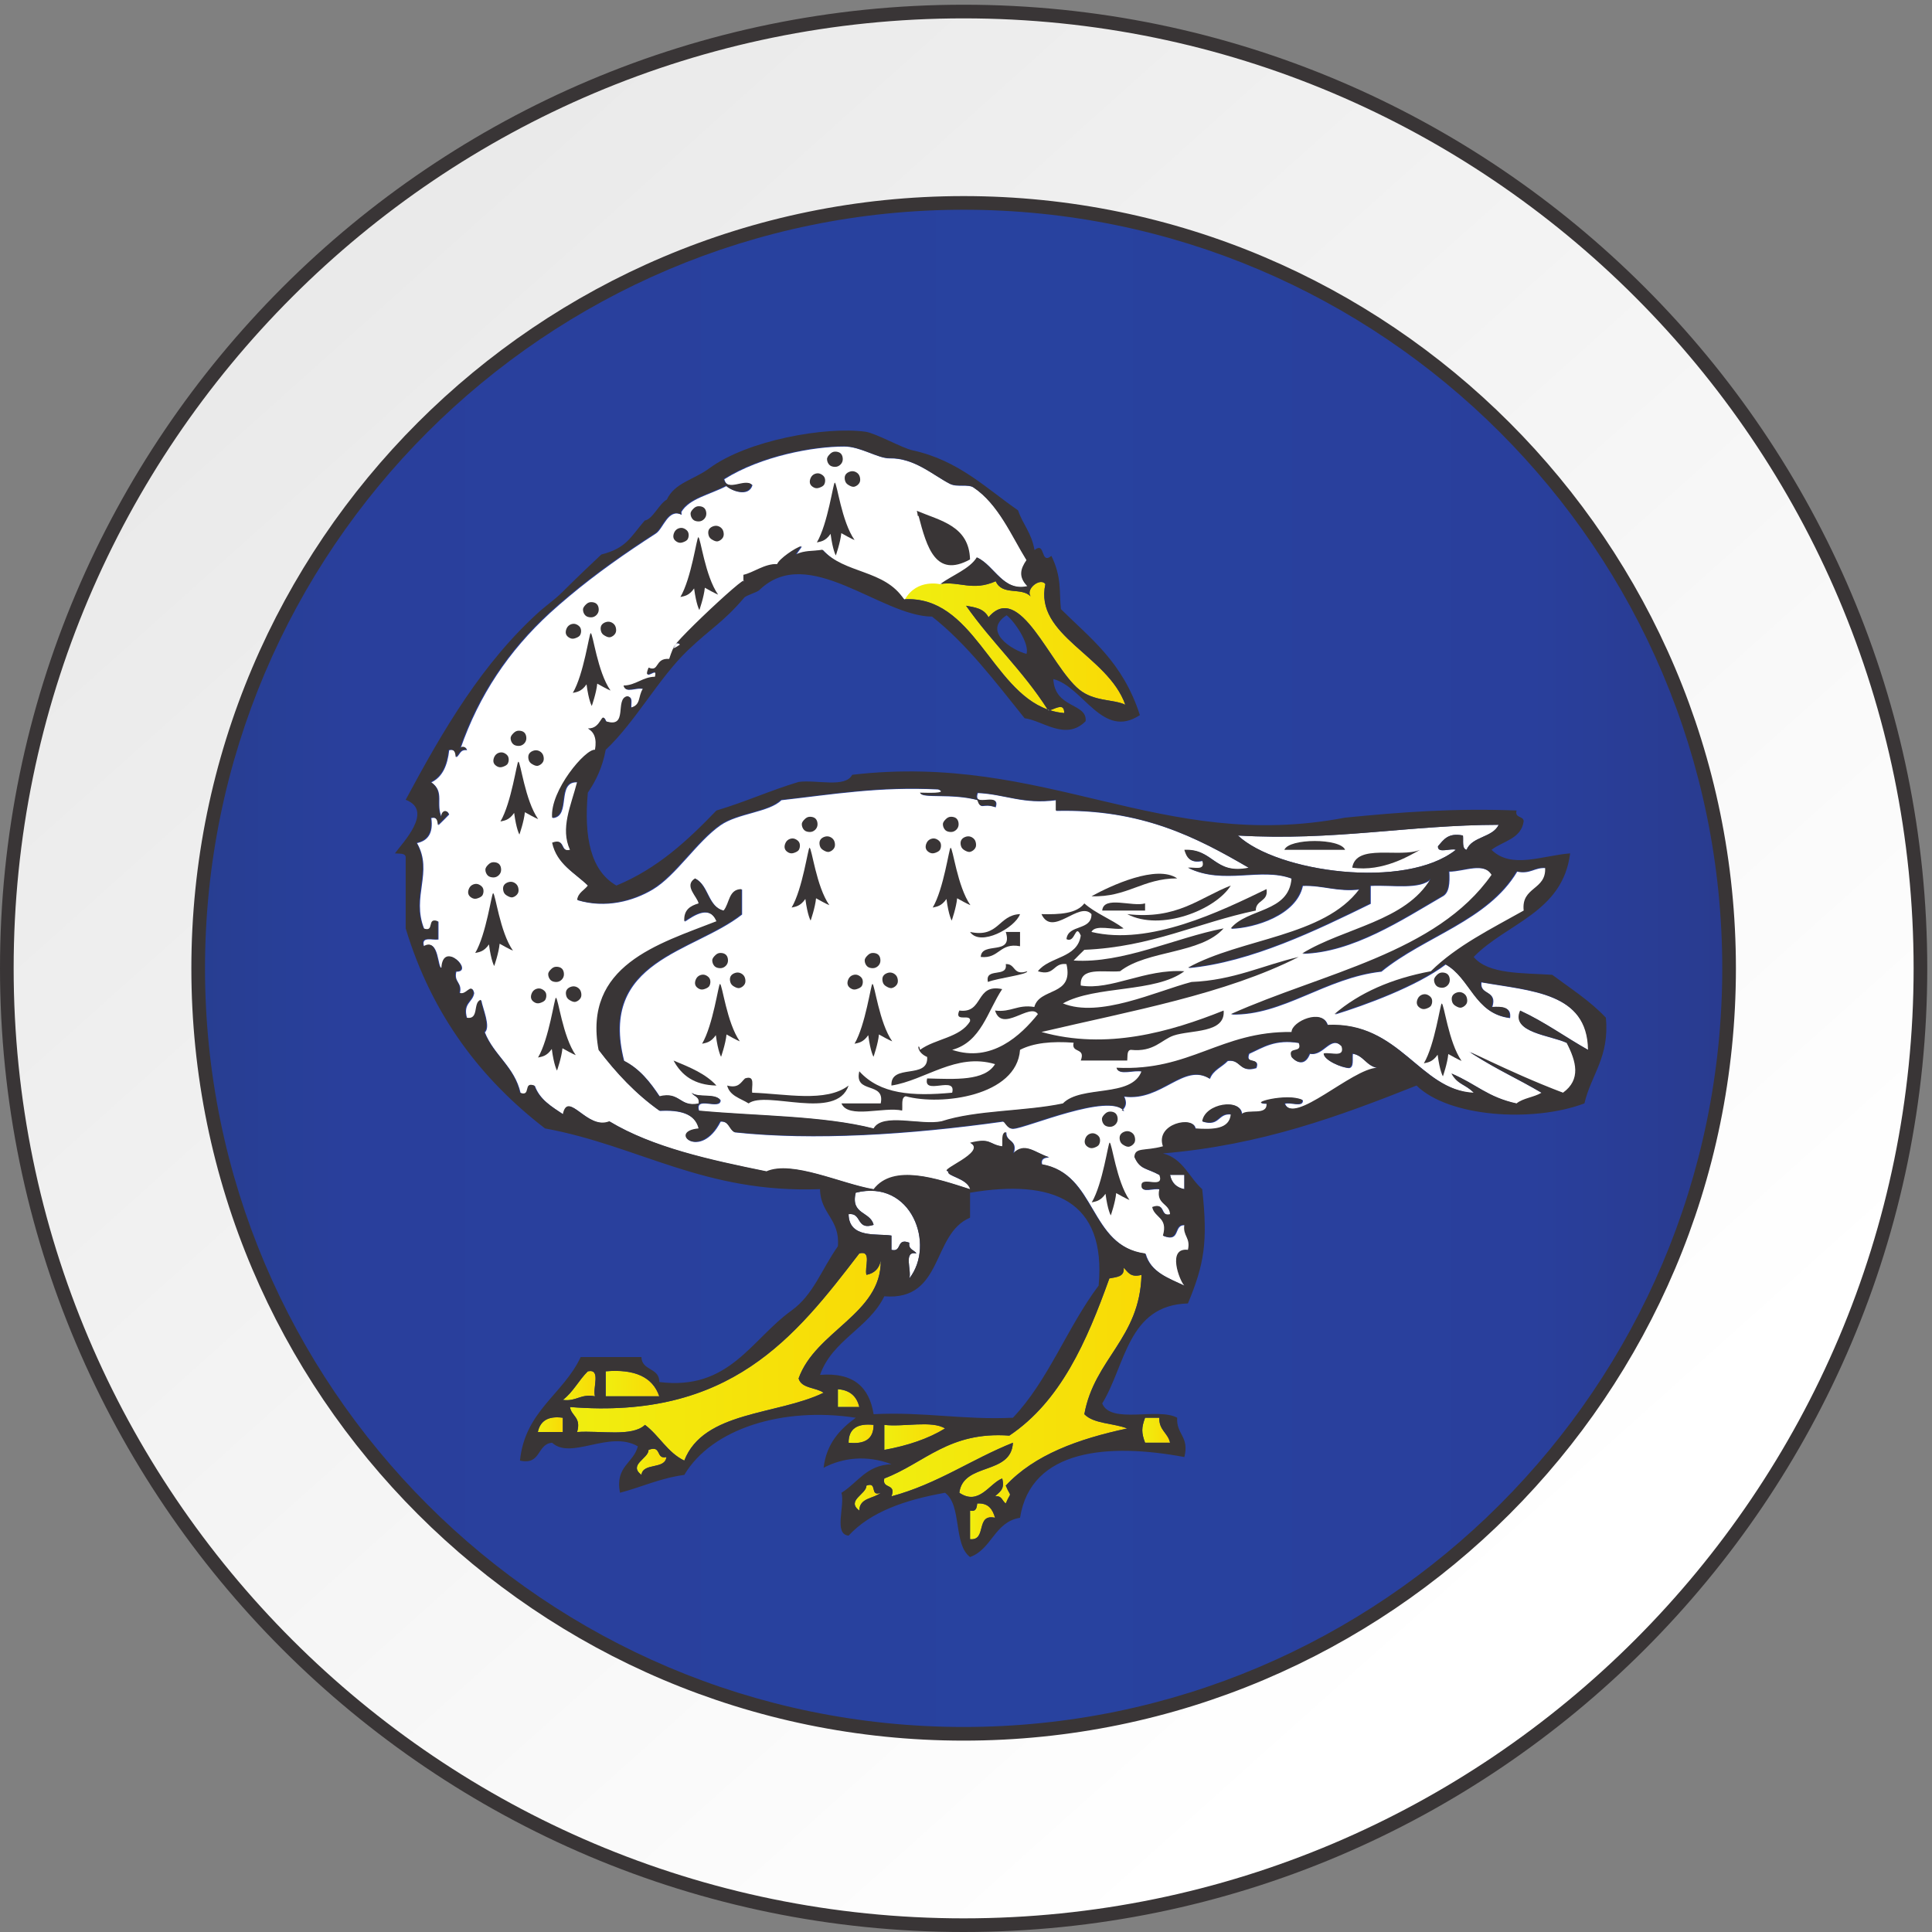 <?xml version="1.0" encoding="UTF-8" standalone="no"?>
<!-- Created with Inkscape (http://www.inkscape.org/) -->

<svg
   version="1.1"
   id="svg1"
   width="94.12"
   height="94.12"
   viewBox="0 0 94.12 94.12"
   sodipodi:docname="EKOFFICERS_certifiedcalligrapher_color.eps"
   xmlns:inkscape="http://www.inkscape.org/namespaces/inkscape"
   xmlns:sodipodi="http://sodipodi.sourceforge.net/DTD/sodipodi-0.dtd"
   xmlns="http://www.w3.org/2000/svg"
   xmlns:svg="http://www.w3.org/2000/svg">
  <rect x="0" y="0" width="94.12" height="94.12" fill="#808080" stroke="none"/>
  <defs
     id="defs1">
    <linearGradient
       x1="0"
       y1="0"
       x2="1"
       y2="0"
       gradientUnits="userSpaceOnUse"
       gradientTransform="matrix(700.933,0,0,-700.933,2.5,352.968)"
       spreadMethod="pad"
       id="linearGradient6">
      <stop
         style="stop-opacity:1;stop-color:#253d82"
         offset="0"
         id="stop2" />
      <stop
         style="stop-opacity:1;stop-color:#293f9c"
         offset="0.184"
         id="stop3" />
      <stop
         style="stop-opacity:1;stop-color:#28429f"
         offset="0.546"
         id="stop4" />
      <stop
         style="stop-opacity:1;stop-color:#293f9c"
         offset="0.791"
         id="stop5" />
      <stop
         style="stop-opacity:1;stop-color:#293781"
         offset="1"
         id="stop6" />
    </linearGradient>
    <clipPath
       clipPathUnits="userSpaceOnUse"
       id="clipPath6">
      <path
         d="M 703.434,352.973 C 703.434,159.414 546.52,2.5 352.969,2.5 159.41,2.5 2.5,159.414 2.5,352.973 c 0,193.558 156.91,350.468 350.469,350.468 193.551,0 350.465,-156.91 350.465,-350.468 z"
         id="path6" />
    </clipPath>
    <linearGradient
       x1="0"
       y1="0"
       x2="1"
       y2="0"
       gradientUnits="userSpaceOnUse"
       gradientTransform="matrix(486.251,-551.25,-551.25,-486.251,106.895,631.943)"
       spreadMethod="pad"
       id="linearGradient9">
      <stop
         style="stop-opacity:1;stop-color:#e9e9e9"
         offset="0"
         id="stop7" />
      <stop
         style="stop-opacity:1;stop-color:#ffffff"
         offset="0.922"
         id="stop8" />
      <stop
         style="stop-opacity:1;stop-color:#ffffff"
         offset="1"
         id="stop9" />
    </linearGradient>
    <clipPath
       clipPathUnits="userSpaceOnUse"
       id="clipPath9">
      <path
         d="m 352.969,72.598 c -154.848,0 -280.375,125.527 -280.375,280.371 0,154.847 125.527,280.375 280.375,280.375 154.84,0 280.375,-125.528 280.375,-280.375 0,-154.844 -125.535,-280.371 -280.375,-280.371 z m 0,630.843 C 159.41,703.441 2.5,546.531 2.5,352.973 2.5,159.414 159.41,2.5 352.969,2.5 c 193.551,0 350.465,156.914 350.465,350.473 0,193.558 -156.914,350.468 -350.465,350.468 z"
         id="path9" />
    </clipPath>
    <linearGradient
       x1="0"
       y1="0"
       x2="1"
       y2="0"
       gradientUnits="userSpaceOnUse"
       gradientTransform="matrix(81.06,0,0,-81.06,331.133,470.629)"
       spreadMethod="pad"
       id="linearGradient14">
      <stop
         style="stop-opacity:1;stop-color:#f0ee0f"
         offset="0"
         id="stop12" />
      <stop
         style="stop-opacity:1;stop-color:#f9da06"
         offset="0.994"
         id="stop13" />
      <stop
         style="stop-opacity:1;stop-color:#f9da06"
         offset="1"
         id="stop14" />
    </linearGradient>
    <linearGradient
       x1="0"
       y1="0"
       x2="1"
       y2="0"
       gradientUnits="userSpaceOnUse"
       gradientTransform="matrix(10.176,0,0,-10.176,418.403,183.789)"
       spreadMethod="pad"
       id="linearGradient17">
      <stop
         style="stop-opacity:1;stop-color:#f0ee0f"
         offset="0"
         id="stop15" />
      <stop
         style="stop-opacity:1;stop-color:#f9da06"
         offset="0.994"
         id="stop16" />
      <stop
         style="stop-opacity:1;stop-color:#f9da06"
         offset="1"
         id="stop17" />
    </linearGradient>
    <linearGradient
       x1="0"
       y1="0"
       x2="1"
       y2="0"
       gradientUnits="userSpaceOnUse"
       gradientTransform="matrix(19.629,0,0,-19.629,221.86,200.874)"
       spreadMethod="pad"
       id="linearGradient20">
      <stop
         style="stop-opacity:1;stop-color:#f0ee0f"
         offset="0"
         id="stop18" />
      <stop
         style="stop-opacity:1;stop-color:#f9da06"
         offset="0.994"
         id="stop19" />
      <stop
         style="stop-opacity:1;stop-color:#f9da06"
         offset="1"
         id="stop20" />
    </linearGradient>
    <linearGradient
       x1="0"
       y1="0"
       x2="1"
       y2="0"
       gradientUnits="userSpaceOnUse"
       gradientTransform="matrix(9.16,0,0,-9.16,197.002,185.83)"
       spreadMethod="pad"
       id="linearGradient23">
      <stop
         style="stop-opacity:1;stop-color:#f0ee0f"
         offset="0"
         id="stop21" />
      <stop
         style="stop-opacity:1;stop-color:#f9da06"
         offset="0.994"
         id="stop22" />
      <stop
         style="stop-opacity:1;stop-color:#f9da06"
         offset="1"
         id="stop23" />
    </linearGradient>
    <linearGradient
       x1="0"
       y1="0"
       x2="1"
       y2="0"
       gradientUnits="userSpaceOnUse"
       gradientTransform="matrix(11.982,0,0,-11.982,206.162,200.136)"
       spreadMethod="pad"
       id="linearGradient26">
      <stop
         style="stop-opacity:1;stop-color:#f0ee0f"
         offset="0"
         id="stop24" />
      <stop
         style="stop-opacity:1;stop-color:#f9da06"
         offset="0.994"
         id="stop25" />
      <stop
         style="stop-opacity:1;stop-color:#f9da06"
         offset="1"
         id="stop26" />
    </linearGradient>
    <linearGradient
       x1="0"
       y1="0"
       x2="1"
       y2="0"
       gradientUnits="userSpaceOnUse"
       gradientTransform="matrix(10.83,0,0,-10.83,233.276,172.207)"
       spreadMethod="pad"
       id="linearGradient29">
      <stop
         style="stop-opacity:1;stop-color:#f0ee0f"
         offset="0"
         id="stop27" />
      <stop
         style="stop-opacity:1;stop-color:#f9da06"
         offset="0.994"
         id="stop28" />
      <stop
         style="stop-opacity:1;stop-color:#f9da06"
         offset="1"
         id="stop29" />
    </linearGradient>
    <linearGradient
       x1="0"
       y1="0"
       x2="1"
       y2="0"
       gradientUnits="userSpaceOnUse"
       gradientTransform="matrix(113.828,0,0,-113.828,208.774,210.688)"
       spreadMethod="pad"
       id="linearGradient32">
      <stop
         style="stop-opacity:1;stop-color:#f0ee0f"
         offset="0"
         id="stop30" />
      <stop
         style="stop-opacity:1;stop-color:#f9da06"
         offset="0.994"
         id="stop31" />
      <stop
         style="stop-opacity:1;stop-color:#f9da06"
         offset="1"
         id="stop32" />
    </linearGradient>
    <linearGradient
       x1="0"
       y1="0"
       x2="1"
       y2="0"
       gradientUnits="userSpaceOnUse"
       gradientTransform="matrix(7.852,0,0,-7.852,306.904,195.561)"
       spreadMethod="pad"
       id="linearGradient35">
      <stop
         style="stop-opacity:1;stop-color:#f0ee0f"
         offset="0"
         id="stop33" />
      <stop
         style="stop-opacity:1;stop-color:#f9da06"
         offset="0.994"
         id="stop34" />
      <stop
         style="stop-opacity:1;stop-color:#f9da06"
         offset="1"
         id="stop35" />
    </linearGradient>
    <linearGradient
       x1="0"
       y1="0"
       x2="1"
       y2="0"
       gradientUnits="userSpaceOnUse"
       gradientTransform="matrix(9.16,0,0,-9.16,310.83,182.48)"
       spreadMethod="pad"
       id="linearGradient38">
      <stop
         style="stop-opacity:1;stop-color:#f0ee0f"
         offset="0"
         id="stop36" />
      <stop
         style="stop-opacity:1;stop-color:#f9da06"
         offset="0.994"
         id="stop37" />
      <stop
         style="stop-opacity:1;stop-color:#f9da06"
         offset="1"
         id="stop38" />
    </linearGradient>
    <linearGradient
       x1="0"
       y1="0"
       x2="1"
       y2="0"
       gradientUnits="userSpaceOnUse"
       gradientTransform="matrix(22.246,0,0,-22.246,323.911,181.279)"
       spreadMethod="pad"
       id="linearGradient41">
      <stop
         style="stop-opacity:1;stop-color:#f0ee0f"
         offset="0"
         id="stop39" />
      <stop
         style="stop-opacity:1;stop-color:#f9da06"
         offset="0.994"
         id="stop40" />
      <stop
         style="stop-opacity:1;stop-color:#f9da06"
         offset="1"
         id="stop41" />
    </linearGradient>
    <linearGradient
       x1="0"
       y1="0"
       x2="1"
       y2="0"
       gradientUnits="userSpaceOnUse"
       gradientTransform="matrix(9.517,0,0,-9.517,313.086,159.062)"
       spreadMethod="pad"
       id="linearGradient44">
      <stop
         style="stop-opacity:1;stop-color:#f0ee0f"
         offset="0"
         id="stop42" />
      <stop
         style="stop-opacity:1;stop-color:#f9da06"
         offset="0.994"
         id="stop43" />
      <stop
         style="stop-opacity:1;stop-color:#f9da06"
         offset="1"
         id="stop44" />
    </linearGradient>
    <linearGradient
       x1="0"
       y1="0"
       x2="1"
       y2="0"
       gradientUnits="userSpaceOnUse"
       gradientTransform="matrix(9.16,0,0,-9.16,355.317,150.42)"
       spreadMethod="pad"
       id="linearGradient47">
      <stop
         style="stop-opacity:1;stop-color:#f0ee0f"
         offset="0"
         id="stop45" />
      <stop
         style="stop-opacity:1;stop-color:#f9da06"
         offset="0.994"
         id="stop46" />
      <stop
         style="stop-opacity:1;stop-color:#f9da06"
         offset="1"
         id="stop47" />
    </linearGradient>
    <linearGradient
       x1="0"
       y1="0"
       x2="1"
       y2="0"
       gradientUnits="userSpaceOnUse"
       gradientTransform="matrix(94.326,0,0,-94.326,323.794,200.141)"
       spreadMethod="pad"
       id="linearGradient50">
      <stop
         style="stop-opacity:1;stop-color:#f0ee0f"
         offset="0"
         id="stop48" />
      <stop
         style="stop-opacity:1;stop-color:#f9da06"
         offset="0.994"
         id="stop49" />
      <stop
         style="stop-opacity:1;stop-color:#f9da06"
         offset="1"
         id="stop50" />
    </linearGradient>
  </defs>
  <sodipodi:namedview
     id="namedview1"
     pagecolor="#505050"
     bordercolor="#eeeeee"
     borderopacity="1"
     inkscape:showpageshadow="0"
     inkscape:pageopacity="0"
     inkscape:pagecheckerboard="0"
     inkscape:deskcolor="#505050">
    <inkscape:page
       x="0"
       y="0"
       inkscape:label="1"
       id="page1"
       width="94.12"
       height="94.12"
       margin="0"
       bleed="0" />
  </sodipodi:namedview>
  <g
     id="g1"
     inkscape:groupmode="layer"
     inkscape:label="1">
    <g
       id="group-R5">
      <path
         id="path2"
         d="M 703.434,352.973 C 703.434,159.414 546.52,2.5 352.969,2.5 159.41,2.5 2.5,159.414 2.5,352.973 c 0,193.558 156.91,350.468 350.469,350.468 193.551,0 350.465,-156.91 350.465,-350.468"
         style="fill:url(#linearGradient6);fill-opacity:1;fill-rule:nonzero;stroke:none"
         transform="matrix(0.133,0,0,-0.133,0,94.12)"
         clip-path="url(#clipPath6)" />
      <path
         id="path7"
         d="m 352.969,72.598 c -154.848,0 -280.375,125.527 -280.375,280.371 0,154.847 125.527,280.375 280.375,280.375 154.84,0 280.375,-125.528 280.375,-280.375 0,-154.844 -125.535,-280.371 -280.375,-280.371 z m 0,630.843 C 159.41,703.441 2.5,546.531 2.5,352.973 2.5,159.414 159.41,2.5 352.969,2.5 c 193.551,0 350.465,156.914 350.465,350.473 0,193.558 -156.914,350.468 -350.465,350.468"
         style="fill:url(#linearGradient9);fill-opacity:1;fill-rule:nonzero;stroke:none"
         transform="matrix(0.133,0,0,-0.133,0,94.12)"
         clip-path="url(#clipPath9)" />
      <path
         id="path10"
         d="M 352.969,700.941 C 161.098,700.941 5,544.844 5,352.973 5,161.102 161.098,5 352.969,5 544.84,5 700.934,161.102 700.934,352.973 c 0,191.871 -156.094,347.968 -347.965,347.968 z M 352.969,0 C 158.34,0 0,158.34 0,352.973 0,547.602 158.34,705.941 352.969,705.941 547.594,705.941 705.934,547.602 705.934,352.973 705.934,158.34 547.594,0 352.969,0 v 0"
         style="fill:#393536;fill-opacity:1;fill-rule:nonzero;stroke:none"
         transform="matrix(0.133,0,0,-0.133,0,94.12)" />
      <path
         id="path11"
         d="M 352.969,630.844 C 199.746,630.844 75.094,506.191 75.094,352.969 75.094,199.75 199.746,75.098 352.969,75.098 c 153.219,0 277.875,124.652 277.875,277.871 0,153.222 -124.656,277.875 -277.875,277.875 z m 0,-560.746 c -155.977,0 -282.875,126.894 -282.875,282.871 0,155.976 126.898,282.875 282.875,282.875 155.98,0 282.875,-126.899 282.875,-282.875 0,-155.977 -126.895,-282.871 -282.875,-282.871 v 0"
         style="fill:#393536;fill-opacity:1;fill-rule:nonzero;stroke:none"
         transform="matrix(0.133,0,0,-0.133,0,94.12)" />
      <path
         id="path12"
         d="m 344.438,493.773 c 7.14,1.071 11.757,-2.773 20.285,1 2.41,-5.418 9.343,-2.058 12.761,-5.527 -1.863,2.813 3.645,6.984 5.43,4.488 -4.129,-18.929 22.852,-25.984 29.277,-44.203 -4.304,2.071 -11.425,1.09 -16.902,5.574 -10.676,8.743 -21.769,39.938 -33.203,26.461 -1.758,3.325 -5.07,3.629 -8.223,4.235 9.5,-13.555 20.762,-23.711 29.883,-38.008 0.274,-0.098 0.547,-0.188 0.828,-0.273 2.266,0.671 5.285,2.796 5.235,-1.036 -1.844,0.141 -3.582,0.512 -5.235,1.036 -0.183,-0.059 -0.371,-0.11 -0.547,-0.141 -0.086,0.141 -0.183,0.273 -0.281,0.414 -20.676,7.363 -27.336,41.934 -52.613,40.348 4.176,9.582 13.305,5.632 13.305,5.632"
         style="fill:url(#linearGradient14);fill-opacity:1;fill-rule:evenodd;stroke:none"
         transform="matrix(0.133,0,0,-0.133,0,94.12)" />
      <path
         id="path14"
         d="m 419.43,188.367 c 1.738,0 3.484,0 5.222,0 -0.195,-4.57 3.184,-5.554 3.926,-9.156 -3.047,0 -6.101,0 -9.148,0 -1.367,3.699 -1.367,5.445 0,9.156"
         style="fill:url(#linearGradient17);fill-opacity:1;fill-rule:evenodd;stroke:none"
         transform="matrix(0.133,0,0,-0.133,0,94.12)" />
      <path
         id="path17"
         d="m 221.859,205.371 c 10.481,0.887 17.196,-1.992 19.629,-9.152 -6.543,0 -13.086,0 -19.629,0 0,3.047 0,6.105 0,9.152"
         style="fill:url(#linearGradient20);fill-opacity:1;fill-rule:evenodd;stroke:none"
         transform="matrix(0.133,0,0,-0.133,0,94.12)" />
      <path
         id="path20"
         d="m 206.16,183.133 c -3.051,0 -6.105,0 -9.156,0 0.844,3.957 3.598,5.996 9.156,5.234 0,-1.746 0,-3.492 0,-5.234"
         style="fill:url(#linearGradient23);fill-opacity:1;fill-rule:evenodd;stroke:none"
         transform="matrix(0.133,0,0,-0.133,0,94.12)" />
      <path
         id="path23"
         d="m 206.16,194.902 c 3.746,2.801 5.848,7.246 9.156,10.469 4.977,1.055 1.664,-6.183 2.618,-9.152 -5.383,1.027 -6.711,-2.008 -11.774,-1.317"
         style="fill:url(#linearGradient26);fill-opacity:1;fill-rule:evenodd;stroke:none"
         transform="matrix(0.133,0,0,-0.133,0,94.12)" />
      <path
         id="path26"
         d="m 234.945,167.43 c -4.929,3.761 2.633,5.988 2.618,9.16 4.949,1.894 2.511,-3.59 6.542,-2.617 -0.507,-4.723 -8.562,-1.903 -9.16,-6.543"
         style="fill:url(#linearGradient29);fill-opacity:1;fill-rule:evenodd;stroke:none"
         transform="matrix(0.133,0,0,-0.133,0,94.12)" />
      <path
         id="path29"
         d="m 250.645,172.668 c -6.176,2.977 -9.157,9.156 -14.391,13.086 -4.684,-4.484 -16.309,-2.016 -24.863,-2.621 1.582,5.5 -2.11,5.734 -2.618,9.164 58.821,-4.738 82.497,25.664 105.985,56.258 4.722,1.242 1.824,-5.157 2.613,-7.852 2.922,0.567 4.664,2.313 5.231,5.235 0.285,-19.473 -23.907,-25.801 -30.086,-43.184 1.058,-3.731 6.367,-3.223 9.16,-5.234 -17.059,-8.243 -43.957,-6.633 -51.031,-24.852"
         style="fill:url(#linearGradient32);fill-opacity:1;fill-rule:evenodd;stroke:none"
         transform="matrix(0.133,0,0,-0.133,0,94.12)" />
      <path
         id="path32"
         d="m 313.445,270.793 c 20.477,5.125 29.274,-19.094 19.625,-31.398 0.957,2.968 -2.351,10.203 2.618,9.16 -0.848,1.328 -3.008,1.347 -2.618,3.925 -4.945,1.895 -2.507,-3.601 -6.543,-2.617 0,1.739 0,3.485 0,5.227 -5.105,0.855 -15.566,-1.223 -15.699,7.848 4.988,0.636 2.668,-6.055 9.16,-3.926 -1.136,4.972 -8.527,3.691 -6.543,11.781"
         style="fill:#ffffff;fill-opacity:1;fill-rule:evenodd;stroke:none"
         transform="matrix(0.133,0,0,-0.133,0,94.12)" />
      <path
         id="path33"
         d="m 306.902,192.297 c 0,2.176 0,4.351 0,6.531 4.465,-0.332 6.93,-2.656 7.856,-6.531 -2.617,0 -5.238,0 -7.856,0"
         style="fill:url(#linearGradient35);fill-opacity:1;fill-rule:evenodd;stroke:none"
         transform="matrix(0.133,0,0,-0.133,0,94.12)" />
      <path
         id="path35"
         d="m 310.828,179.211 c -0.004,5.23 3.305,7.168 9.16,6.543 0,-5.238 -3.3,-7.168 -9.16,-6.543"
         style="fill:url(#linearGradient38);fill-opacity:1;fill-rule:evenodd;stroke:none"
         transform="matrix(0.133,0,0,-0.133,0,94.12)" />
      <path
         id="path38"
         d="m 323.91,176.59 c 0,3.047 0,6.105 0,9.164 7.004,-0.852 17.422,1.715 22.246,-1.313 -6.218,-3.816 -13.754,-6.308 -22.246,-7.851"
         style="fill:url(#linearGradient41);fill-opacity:1;fill-rule:evenodd;stroke:none"
         transform="matrix(0.133,0,0,-0.133,0,94.12)" />
      <path
         id="path41"
         d="m 314.758,154.344 c -4.934,3.761 2.629,5.988 2.613,9.16 4.234,1.625 1.004,-4.227 5.231,-2.617 -2.579,-2.215 -7.821,-1.766 -7.844,-6.543"
         style="fill:url(#linearGradient44);fill-opacity:1;fill-rule:evenodd;stroke:none"
         transform="matrix(0.133,0,0,-0.133,0,94.12)" />
      <path
         id="path44"
         d="m 355.316,143.887 c 0,3.488 0,6.972 0,10.457 2.227,-0.477 2.461,1.027 2.618,2.621 4.179,0.262 5.656,-2.192 6.543,-5.238 -7.293,1.632 -2.84,-8.497 -9.161,-7.84"
         style="fill:url(#linearGradient47);fill-opacity:1;fill-rule:evenodd;stroke:none"
         transform="matrix(0.133,0,0,-0.133,0,94.12)" />
      <path
         id="path47"
         d="m 397.184,189.668 c 3.398,-3.574 10.711,-3.242 15.703,-5.227 -17.961,-3.855 -33.985,-9.628 -44.485,-20.937 2.082,-5 2.082,-1.539 0,-6.539 -1.336,0.848 -1.355,3.004 -3.925,2.613 1.476,1.574 3.73,2.375 2.617,6.547 -4.727,-1.82 -8.485,-10.109 -15.703,-5.238 1.406,11.242 19.004,6.301 19.629,18.324 -15.274,-6.106 -27.645,-15.102 -44.493,-19.633 1.895,4.953 -3.593,2.512 -2.617,6.547 14.828,5.672 23.692,17.313 45.801,15.699 18.789,12.598 28.34,34.453 36.633,57.571 2.5,0.546 5.633,0.468 5.234,3.925 1.57,-1.476 2.371,-3.742 6.543,-2.617 -0.625,-23.359 -17.258,-30.723 -20.937,-51.035"
         style="fill:url(#linearGradient50);fill-opacity:1;fill-rule:evenodd;stroke:none"
         transform="matrix(0.133,0,0,-0.133,0,94.12)" />
      <path
         id="path50"
         d="m 433.813,277.336 c 0,-1.742 0,-3.488 0,-5.238 -2.918,0.57 -4.657,2.316 -5.235,5.238 1.75,0 3.496,0 5.235,0"
         style="fill:#ffffff;fill-opacity:1;fill-rule:evenodd;stroke:none"
         transform="matrix(0.133,0,0,-0.133,0,94.12)" />
      <path
         id="path51"
         d="m 272.555,494.359 c 3.066,4.961 -35.567,-31.488 -23.258,-22.964 -1.098,1.515 -2.192,0.07 -3.926,-5.235 -5.426,0.352 -3.496,-4.922 -7.555,-3.199 -2.449,-5.941 3.594,1.418 2.325,-3.344 -4.364,0 -7.121,-3.199 -11.485,-3.199 0.563,-2.926 4.371,-0.387 7.082,-1.164 -1.875,-2.926 -0.625,-5.977 -4.465,-6.934 -0.105,2.071 0.629,3.926 -1.308,4.168 -4.668,-1 0.605,-11.941 -7.852,-9.16 -1.617,4.238 -1.437,-2.918 -6.543,-2.613 2.223,-1.266 3.368,-3.617 2.618,-7.848 -3.391,0.528 -16.551,-14.976 -15.7,-24.859 6.883,0.531 1.168,13.656 9.157,13.082 -2.305,-8.887 -6.223,-16.949 -2.618,-24.86 -4.027,-0.976 -1.589,4.512 -6.539,2.618 1.7,-7.895 8.239,-10.953 13.082,-15.703 -1.3,-1.75 -3.535,-2.571 -3.925,-5.235 10.179,-3.074 20.293,-0.363 27.48,3.926 8.586,5.129 16.152,17.508 24.859,23.555 6.309,4.379 17.801,4.73 22.243,9.16 18.425,2.066 35.929,5.058 57.566,3.922 4.16,-1.801 -4.621,-1.297 -6.543,-1.305 0.371,-2.121 11.32,-0.012 20.938,-2.617 1.32,-3.938 1.64,-0.879 6.542,-2.617 2.004,5.921 -8.542,-0.696 -6.542,5.234 10,-0.465 16.679,-4.258 28.781,-2.617 0,-1.309 0,-2.617 0,-3.926 31.258,0.727 51.375,-9.687 70.652,-20.937 -12.664,-2.629 -12.969,7.089 -23.555,6.542 0.793,-2.707 2.032,-4.953 6.543,-3.925 1.321,-3.938 -2.91,-2.317 -5.234,-2.617 13.039,-6.329 26.465,0.417 37.949,-3.926 -0.926,-12.598 -16.179,-10.86 -22.246,-18.313 8.477,0.254 23.86,4.914 26.172,15.696 7.629,0.222 12.539,-2.286 20.93,-1.309 -13.039,-17.492 -43.137,-17.918 -62.805,-28.781 22.766,2.101 47.121,13.937 66.73,23.547 0,2.187 0,4.363 0,6.543 7.872,0.418 18.145,-1.563 22.247,2.617 -9.153,-15.715 -31.692,-18.028 -47.102,-27.469 18.293,0.457 36.398,12.437 51.027,20.926 2.657,1.269 2.821,5.027 2.618,9.16 5.429,0.008 12.773,3.676 15.691,-1.309 -20.106,-28.73 -61.777,-35.91 -95.508,-51.023 18.848,-0.52 34.492,13.473 54.953,15.699 15.84,12.949 38.973,18.594 49.715,36.633 4.934,-1.008 6.262,1.598 10.469,1.309 0.469,-8.309 -8.817,-6.887 -7.852,-15.704 -11.992,-6.75 -24.578,-12.921 -34.011,-22.238 -14.348,-2.676 -26.172,-7.851 -35.325,-15.699 10.996,3.394 29.856,10.25 40.559,18.316 9.266,-5.125 10.691,-18.086 23.543,-19.629 0.605,4.094 -2.793,4.184 -6.543,3.926 2.141,6.496 -4.551,4.172 -3.926,9.16 18.164,-3.211 39.024,-3.73 39.258,-24.859 -8.379,4.707 -15.918,10.254 -24.863,14.391 -3.633,-8.028 11.105,-8.934 17.011,-11.778 3.555,-6.855 5.372,-13.484 -1.308,-18.308 -20.801,6.156 -39.813,18.488 -33.457,14.414 9.601,-6.145 15.676,-8.606 25.605,-14.414 -2.695,-1.672 -6.758,-1.965 -9.16,-3.926 -10.73,2.344 -14.715,7.07 -23.875,10.984 2.332,-4.195 4.961,-3.738 8.172,-7.058 -19.988,0.949 -27.059,26.132 -53.633,24.851 -1.719,6.137 -12.969,1.348 -13.086,-2.613 -26.043,0.309 -37.011,-14.457 -64.109,-13.086 0.555,-2.922 6.445,-0.531 9.16,-1.313 -3.664,-9.851 -22.121,-4.921 -28.789,-11.765 -14.055,-2.961 -31.672,-2.356 -44.484,-6.543 -7.598,-1.574 -21.563,3.242 -24.86,-2.617 -18.781,4.765 -42.566,4.531 -64.109,6.543 -1.848,5.769 7.828,0.019 7.851,3.925 -1.796,2.559 -8.015,0.704 -10.468,2.618 0.847,-1.34 3.007,-1.36 2.617,-3.926 -7.11,-1.445 -6.781,4.551 -14.391,2.617 -3.476,5.242 -7.285,10.156 -13.086,13.074 -9.445,36.965 25.422,39.66 43.176,53.645 0,3.054 0,6.113 0,9.16 -4.769,-0.02 -4.32,-5.266 -6.539,-7.852 -5.973,1.446 -5.551,9.278 -10.469,11.778 -4.273,-2.696 0.961,-6.758 1.309,-9.16 -3.043,-0.879 -5.492,-2.356 -5.235,-6.536 3.442,2.317 9.125,6.223 11.778,0 -21.207,-8.289 -48.93,-16.121 -43.18,-47.105 6.406,-8.43 13.567,-16.098 22.246,-22.238 7.383,0.398 12.981,-0.977 14.391,-6.543 -11.481,-1.016 0.508,-11.809 7.851,2.617 3.278,0.223 3.172,-2.93 5.231,-3.926 28.672,-3.086 63.969,-0.879 98.133,3.926 1.047,0.144 1.496,-2.774 3.925,-2.617 4.903,0.3 34.864,13.281 40.559,6.543 -2.219,0.007 2.117,0.925 0,5.234 13.789,-1.828 21.727,12.547 31.395,6.531 1.152,3.215 4.433,4.297 6.543,6.543 5.011,0.645 4.179,-4.539 10.468,-2.613 1.614,4.234 -4.238,1.004 -2.617,5.23 5.109,2.317 9.426,5.411 18.32,3.926 1.614,-4.226 -4.238,-0.996 -2.617,-5.234 2.031,-2.324 4.922,-2.918 6.543,1.308 5.031,-1.023 7.649,7.082 11.77,2.618 1.347,-4.395 -4.063,-2.032 -6.535,-2.618 -0.176,-2.343 6.535,-5.23 9.152,-5.23 1.777,0.406 1.082,3.277 1.309,5.23 4.109,-0.683 5.058,-4.539 9.16,-5.23 -9.336,-0.383 -30.578,-21.223 -34.016,-13.078 1.895,0.711 6.758,-1.535 6.543,1.308 -5.574,2.704 -20.566,-1.378 -13.086,-1.308 0.391,-4.754 -6.973,-1.75 -9.16,-3.926 -0.106,5.996 -13.418,4.024 -14.395,-2.617 6.289,-1.934 5.461,3.262 10.469,2.617 -0.488,-5.617 -6.562,-5.644 -13.086,-5.234 -0.429,4.804 -14.687,1.843 -11.777,-6.543 -6.629,-1.844 -10.235,-0.207 -10.457,-3.926 2.031,-4.648 4.226,-3.828 9.148,-6.543 2.024,-5.508 -6.765,-0.203 -6.531,-3.926 -0.227,-2.832 4.637,-0.597 6.531,-1.308 -1.25,-5.618 3.672,-5.051 3.926,-9.161 -4.023,-0.976 -1.59,4.512 -6.543,2.618 0.813,-3.996 5.879,-3.719 3.926,-10.469 6.437,-2.5 3.508,4.355 7.851,3.926 -0.632,-4.121 2.364,-4.621 1.309,-9.153 -7.793,0.969 -3.035,-11.402 -1.309,-13.086 -5.925,2.793 -12.48,4.961 -14.382,11.778 -20.821,2.734 -17.793,29.308 -37.95,32.707 -0.48,2.226 1.024,2.469 2.618,2.617 -5.168,1.66 -8.75,5.691 -13.079,1.309 1.797,5.293 -2.839,4.14 -2.617,7.851 -1.777,-0.41 -1.093,-3.273 -1.308,-5.234 -4.981,0.691 -4.129,3.281 -11.778,1.308 6.555,-3.418 -12.511,-10.226 -7.859,-10.468 -1.481,-1.575 6.738,-2.375 7.859,-6.543 -12.175,3.914 -28.082,9.445 -35.328,0 -11.898,2 -29.793,10.683 -39.25,6.543 -21.031,4.265 -41.762,8.828 -57.57,18.32 -8.231,-3.293 -15.102,11.531 -17.008,2.617 -4.168,2.801 -8.598,5.352 -10.469,10.469 -4.23,1.609 -1,-4.238 -5.23,-2.617 -2.156,9.617 -9.742,13.797 -13.082,22.238 2.23,2.125 -0.82,8.777 -1.309,11.773 -2.98,-0.945 -0.39,-7.461 -5.234,-6.543 -1.578,5.508 2.113,5.743 2.617,9.161 -0.859,3.918 -2.801,-1.25 -5.234,0 0.945,4.003 -2.258,3.847 -1.309,7.851 6.688,-0.144 -4.629,11.469 -5.234,1.309 -1.731,-0.625 -0.86,11.25 -6.543,7.851 -1.321,3.938 2.918,2.317 5.234,2.617 0,2.18 0,4.356 0,6.543 -4.234,1.614 -0.996,-4.238 -5.234,-2.617 -4.746,11.914 3.418,20.77 -2.614,31.399 3.95,0.843 5.997,3.593 5.231,9.16 2.226,0.476 2.469,-1.02 2.617,-2.617 1.336,1.281 2.645,2.586 3.926,3.925 -0.852,2.215 -3.008,0.817 -2.617,-1.308 -2.52,5.199 1.156,9.57 -3.926,13.082 4.144,1.961 5.926,6.289 6.543,11.777 2.226,0.477 2.469,-1.023 2.617,-2.617 1.332,0.848 1.352,3.008 3.926,2.617 -0.266,1.352 -1.836,1.356 -2.402,0.59 -0.071,-0.199 -0.149,-0.391 -0.215,-0.59 0.004,0.235 0.09,0.426 0.215,0.59 6.839,19.637 17.644,35.738 32.781,49.668 2.265,2.086 4.683,4.148 7.062,6.141 9.942,8.328 20.692,15.855 31.742,22.98 2.711,1.746 4.469,9.332 9.454,6.836 -0.082,0.398 -0.114,0.742 -0.114,1.063 2.899,4.921 10.325,6.261 16.508,9.488 1.649,-1.672 8.074,-4.32 9.52,0.297 -2.473,2.617 -9.121,-2.887 -10.321,2.195 13.625,8.535 32.77,11.996 43.973,11.965 5.937,-0.012 12.426,-4.399 16.5,-4.328 9.262,0.148 15.98,-6.149 22.23,-9.367 2.606,-1.344 6.629,0.019 8.672,-1.344 9.246,-6.153 14.11,-17.953 19.539,-26.707 -2.168,-3.11 -3.066,-6.129 0.313,-9.524 -9.012,-2 -12.09,7.532 -18.496,10.559 -2.567,-4.223 -8.895,-6.516 -13.36,-9.77 0,0 -8.816,2.387 -13.304,-5.636 -9.957,10.882 -21.692,9.234 -29.918,18.179 -3.789,-0.629 -6.25,-0.097 -9.864,-1.75 0.723,1.028 1.461,2.032 2.165,3.078 -2.145,-0.542 -8.09,-4.593 -8.852,-6.582 -4.566,0.204 -8.75,-3.175 -12.363,-3.925"
         style="fill:#ffffff;fill-opacity:1;fill-rule:evenodd;stroke:none"
         transform="matrix(0.133,0,0,-0.133,0,94.12)" />
      <path
         id="path52"
         d="m 548.949,405.555 c -2.234,-4.739 -9.734,-4.211 -11.765,-9.16 -1.778,0.406 -1.086,3.277 -1.321,5.234 -5.468,1.121 -7.117,-1.602 -9.148,-3.926 -0.227,-2.836 4.637,-0.594 6.543,-1.308 -18.528,-14.723 -65.43,-8.247 -79.817,5.234 35.227,-2.078 62.434,3.859 95.508,3.926"
         style="fill:#ffffff;fill-opacity:1;fill-rule:evenodd;stroke:none"
         transform="matrix(0.133,0,0,-0.133,0,94.12)" />
      <path
         id="path53"
         d="m 180.613,380.496 c 0.856,0 2.461,-14.18 7.27,-21.023 0,0 -1.035,0.347 -4.871,2.523 -0.321,-3.433 -1.992,-8.168 -1.992,-8.168 0,0 -1.118,1.801 -1.915,7.914 -1.921,-2.769 -3.679,-2.808 -5.039,-3.14 4.036,6.843 6.016,21.894 6.547,21.894"
         style="fill:#393536;fill-opacity:1;fill-rule:nonzero;stroke:none"
         transform="matrix(0.133,0,0,-0.133,0,94.12)" />
      <path
         id="path54"
         d="m 183.555,389.09 c 0,-0.781 -0.301,-1.449 -0.817,-1.961 -0.511,-0.512 -1.179,-0.856 -1.968,-0.856 -0.782,0 -1.59,0.192 -2.11,0.707 -0.508,0.516 -0.867,1.329 -0.867,2.11 0,0.789 0.57,1.387 1.086,1.902 0.512,0.512 1.109,0.863 1.891,0.863 0.789,0 1.554,-0.191 2.062,-0.703 0.52,-0.519 0.723,-1.273 0.723,-2.062"
         style="fill:#393536;fill-opacity:1;fill-rule:nonzero;stroke:none"
         transform="matrix(0.133,0,0,-0.133,0,94.12)" />
      <path
         id="path55"
         d="m 186.328,384.578 c 0.758,0.211 1.481,0.098 2.113,-0.258 0.629,-0.355 1.133,-0.906 1.344,-1.66 0.215,-0.758 0.25,-1.59 -0.105,-2.222 -0.36,-0.633 -1.047,-1.2 -1.805,-1.411 -0.75,-0.203 -1.48,0.184 -2.113,0.543 -0.633,0.352 -1.137,0.836 -1.344,1.59 -0.215,0.758 -0.238,1.539 0.121,2.176 0.356,0.629 1.035,1.035 1.789,1.242"
         style="fill:#393536;fill-opacity:1;fill-rule:nonzero;stroke:none"
         transform="matrix(0.133,0,0,-0.133,0,94.12)" />
      <path
         id="path56"
         d="m 171.836,382.297 c 0.336,0.707 0.891,1.176 1.547,1.422 0.664,0.25 1.387,0.285 2.062,-0.047 0.672,-0.317 1.293,-0.824 1.524,-1.496 0.222,-0.672 0.179,-1.551 -0.156,-2.254 -0.333,-0.707 -1.086,-1 -1.75,-1.254 -0.665,-0.25 -1.333,-0.32 -2.012,0.004 -0.672,0.32 -1.25,0.805 -1.473,1.48 -0.226,0.672 -0.078,1.438 0.258,2.145"
         style="fill:#393536;fill-opacity:1;fill-rule:nonzero;stroke:none"
         transform="matrix(0.133,0,0,-0.133,0,94.12)" />
      <path
         id="path57"
         d="m 203.621,342.203 c 0.856,0 2.465,-14.18 7.27,-21.027 0,0 -1.036,0.347 -4.871,2.523 -0.321,-3.429 -1.993,-8.168 -1.993,-8.168 0,0 -1.117,1.805 -1.914,7.914 -1.922,-2.765 -3.679,-2.804 -5.039,-3.136 4.035,6.839 6.016,21.894 6.547,21.894"
         style="fill:#393536;fill-opacity:1;fill-rule:nonzero;stroke:none"
         transform="matrix(0.133,0,0,-0.133,0,94.12)" />
      <path
         id="path58"
         d="m 206.563,350.797 c 0,-0.781 -0.301,-1.453 -0.817,-1.965 -0.512,-0.512 -1.18,-0.855 -1.969,-0.855 -0.781,0 -1.589,0.191 -2.105,0.711 -0.512,0.511 -0.871,1.328 -0.871,2.109 0,0.785 0.57,1.387 1.086,1.898 0.511,0.512 1.109,0.864 1.89,0.864 0.789,0 1.555,-0.192 2.063,-0.704 0.515,-0.515 0.723,-1.273 0.723,-2.058"
         style="fill:#393536;fill-opacity:1;fill-rule:nonzero;stroke:none"
         transform="matrix(0.133,0,0,-0.133,0,94.12)" />
      <path
         id="path59"
         d="m 209.336,346.285 c 0.758,0.207 1.48,0.098 2.113,-0.262 0.629,-0.355 1.133,-0.906 1.344,-1.66 0.215,-0.754 0.25,-1.59 -0.105,-2.218 -0.36,-0.637 -1.047,-1.204 -1.805,-1.415 -0.75,-0.203 -1.481,0.184 -2.113,0.543 -0.633,0.352 -1.137,0.836 -1.344,1.594 -0.215,0.754 -0.238,1.535 0.125,2.172 0.347,0.629 1.035,1.035 1.785,1.246"
         style="fill:#393536;fill-opacity:1;fill-rule:nonzero;stroke:none"
         transform="matrix(0.133,0,0,-0.133,0,94.12)" />
      <path
         id="path60"
         d="m 194.844,344 c 0.336,0.707 0.886,1.176 1.547,1.426 0.664,0.246 1.386,0.281 2.062,-0.051 0.672,-0.316 1.293,-0.824 1.524,-1.492 0.222,-0.676 0.179,-1.555 -0.157,-2.258 -0.332,-0.707 -1.086,-1 -1.75,-1.254 -0.664,-0.25 -1.332,-0.316 -2.011,0.004 -0.672,0.324 -1.25,0.805 -1.473,1.48 -0.227,0.672 -0.078,1.442 0.258,2.145"
         style="fill:#393536;fill-opacity:1;fill-rule:nonzero;stroke:none"
         transform="matrix(0.133,0,0,-0.133,0,94.12)" />
      <path
         id="path61"
         d="m 296.516,397.137 c 0.851,0 2.461,-14.172 7.261,-21.02 0,0 -1.023,0.348 -4.867,2.524 -0.316,-3.43 -1.984,-8.168 -1.984,-8.168 0,0 -1.125,1.8 -1.926,7.914 -1.914,-2.766 -3.676,-2.805 -5.035,-3.145 4.035,6.848 6.012,21.895 6.551,21.895"
         style="fill:#393536;fill-opacity:1;fill-rule:nonzero;stroke:none"
         transform="matrix(0.133,0,0,-0.133,0,94.12)" />
      <path
         id="path62"
         d="m 299.453,405.738 c 0,-0.789 -0.308,-1.453 -0.816,-1.965 -0.516,-0.511 -1.18,-0.851 -1.961,-0.851 -0.785,0 -1.602,0.187 -2.11,0.707 -0.519,0.512 -0.875,1.32 -0.875,2.109 0,0.785 0.571,1.379 1.09,1.895 0.508,0.515 1.11,0.867 1.895,0.867 0.781,0 1.543,-0.191 2.058,-0.703 0.512,-0.516 0.719,-1.274 0.719,-2.059"
         style="fill:#393536;fill-opacity:1;fill-rule:nonzero;stroke:none"
         transform="matrix(0.133,0,0,-0.133,0,94.12)" />
      <path
         id="path63"
         d="m 302.227,401.227 c 0.757,0.207 1.48,0.089 2.109,-0.262 0.637,-0.356 1.144,-0.906 1.352,-1.664 0.21,-0.75 0.246,-1.586 -0.114,-2.215 -0.347,-0.637 -1.039,-1.203 -1.797,-1.418 -0.754,-0.203 -1.488,0.18 -2.117,0.543 -0.637,0.355 -1.133,0.84 -1.347,1.598 -0.211,0.75 -0.231,1.535 0.121,2.168 0.363,0.632 1.035,1.039 1.793,1.25"
         style="fill:#393536;fill-opacity:1;fill-rule:nonzero;stroke:none"
         transform="matrix(0.133,0,0,-0.133,0,94.12)" />
      <path
         id="path64"
         d="m 287.738,398.941 c 0.332,0.704 0.883,1.176 1.547,1.426 0.66,0.246 1.379,0.278 2.059,-0.051 0.676,-0.316 1.301,-0.824 1.523,-1.5 0.219,-0.671 0.18,-1.55 -0.156,-2.25 -0.332,-0.707 -1.086,-1.003 -1.75,-1.257 -0.664,-0.246 -1.332,-0.313 -2.008,0.007 -0.676,0.325 -1.254,0.805 -1.473,1.481 -0.222,0.672 -0.078,1.441 0.258,2.144"
         style="fill:#393536;fill-opacity:1;fill-rule:nonzero;stroke:none"
         transform="matrix(0.133,0,0,-0.133,0,94.12)" />
      <path
         id="path65"
         d="m 348.191,397.137 c 0.856,0 2.469,-14.172 7.258,-21.02 0,0 -1.015,0.348 -4.859,2.524 -0.317,-3.43 -1.985,-8.168 -1.985,-8.168 0,0 -1.125,1.8 -1.921,7.914 -1.922,-2.766 -3.68,-2.805 -5.039,-3.145 4.039,6.848 6.007,21.895 6.546,21.895"
         style="fill:#393536;fill-opacity:1;fill-rule:nonzero;stroke:none"
         transform="matrix(0.133,0,0,-0.133,0,94.12)" />
      <path
         id="path66"
         d="m 351.133,405.738 c 0,-0.789 -0.313,-1.453 -0.82,-1.965 -0.508,-0.511 -1.18,-0.851 -1.954,-0.851 -0.793,0 -1.613,0.187 -2.121,0.707 -0.508,0.512 -0.867,1.32 -0.867,2.109 0,0.785 0.574,1.379 1.082,1.895 0.512,0.515 1.113,0.867 1.906,0.867 0.774,0 1.543,-0.191 2.051,-0.703 0.512,-0.516 0.723,-1.274 0.723,-2.059"
         style="fill:#393536;fill-opacity:1;fill-rule:nonzero;stroke:none"
         transform="matrix(0.133,0,0,-0.133,0,94.12)" />
      <path
         id="path67"
         d="m 353.906,401.227 c 0.762,0.207 1.485,0.089 2.11,-0.262 0.632,-0.356 1.14,-0.906 1.347,-1.664 0.203,-0.75 0.254,-1.586 -0.105,-2.215 -0.363,-0.637 -1.047,-1.203 -1.809,-1.418 -0.754,-0.203 -1.472,0.18 -2.121,0.543 -0.613,0.355 -1.125,0.84 -1.34,1.598 -0.207,0.75 -0.23,1.535 0.129,2.168 0.356,0.632 1.035,1.039 1.789,1.25"
         style="fill:#393536;fill-opacity:1;fill-rule:nonzero;stroke:none"
         transform="matrix(0.133,0,0,-0.133,0,94.12)" />
      <path
         id="path68"
         d="m 339.418,398.941 c 0.332,0.704 0.879,1.176 1.551,1.426 0.656,0.246 1.375,0.278 2.054,-0.051 0.672,-0.316 1.297,-0.824 1.528,-1.5 0.211,-0.671 0.179,-1.55 -0.164,-2.25 -0.328,-0.707 -1.082,-1.003 -1.746,-1.257 -0.668,-0.246 -1.332,-0.313 -2.004,0.007 -0.68,0.325 -1.258,0.805 -1.477,1.481 -0.23,0.672 -0.078,1.441 0.258,2.144"
         style="fill:#393536;fill-opacity:1;fill-rule:nonzero;stroke:none"
         transform="matrix(0.133,0,0,-0.133,0,94.12)" />
      <path
         id="path69"
         d="m 528.09,340.09 c 0.859,0 2.48,-14.176 7.265,-21.024 0,0 -1.015,0.348 -4.863,2.524 -0.312,-3.43 -1.972,-8.168 -1.972,-8.168 0,0 -1.133,1.801 -1.934,7.918 -1.914,-2.77 -3.691,-2.817 -5.039,-3.149 4.043,6.848 6.016,21.899 6.543,21.899"
         style="fill:#393536;fill-opacity:1;fill-rule:nonzero;stroke:none"
         transform="matrix(0.133,0,0,-0.133,0,94.12)" />
      <path
         id="path70"
         d="m 531.039,348.688 c 0,-0.79 -0.312,-1.454 -0.82,-1.965 -0.508,-0.512 -1.192,-0.856 -1.953,-0.856 -0.782,0 -1.602,0.192 -2.129,0.711 -0.508,0.512 -0.86,1.32 -0.86,2.11 0,0.781 0.567,1.378 1.075,1.894 0.507,0.512 1.132,0.867 1.914,0.867 0.761,0 1.543,-0.191 2.05,-0.703 0.508,-0.516 0.723,-1.277 0.723,-2.058"
         style="fill:#393536;fill-opacity:1;fill-rule:nonzero;stroke:none"
         transform="matrix(0.133,0,0,-0.133,0,94.12)" />
      <path
         id="path71"
         d="m 533.813,344.176 c 0.761,0.207 1.484,0.09 2.109,-0.258 0.644,-0.359 1.152,-0.91 1.348,-1.668 0.214,-0.75 0.253,-1.586 -0.098,-2.223 -0.371,-0.629 -1.055,-1.195 -1.817,-1.41 -0.761,-0.203 -1.484,0.18 -2.109,0.543 -0.625,0.356 -1.133,0.84 -1.348,1.594 -0.214,0.754 -0.234,1.543 0.118,2.172 0.371,0.633 1.035,1.039 1.797,1.25"
         style="fill:#393536;fill-opacity:1;fill-rule:nonzero;stroke:none"
         transform="matrix(0.133,0,0,-0.133,0,94.12)" />
      <path
         id="path72"
         d="m 519.32,341.891 c 0.332,0.703 0.899,1.175 1.543,1.425 0.664,0.247 1.387,0.278 2.071,-0.05 0.664,-0.321 1.289,-0.825 1.523,-1.5 0.215,-0.672 0.176,-1.551 -0.176,-2.25 -0.312,-0.707 -1.074,-1.004 -1.738,-1.258 -0.664,-0.246 -1.328,-0.313 -2.012,0.008 -0.664,0.324 -1.25,0.804 -1.465,1.48 -0.234,0.676 -0.078,1.442 0.254,2.145"
         style="fill:#393536;fill-opacity:1;fill-rule:nonzero;stroke:none"
         transform="matrix(0.133,0,0,-0.133,0,94.12)" />
      <path
         id="path73"
         d="m 406.441,289.148 c 0.86,0 2.481,-14.171 7.266,-21.019 0,0 -1.016,0.348 -4.863,2.523 -0.313,-3.429 -1.973,-8.168 -1.973,-8.168 0,0 -1.133,1.801 -1.933,7.914 -1.915,-2.765 -3.692,-2.808 -5.04,-3.144 4.043,6.848 6.016,21.894 6.543,21.894"
         style="fill:#393536;fill-opacity:1;fill-rule:nonzero;stroke:none"
         transform="matrix(0.133,0,0,-0.133,0,94.12)" />
      <path
         id="path74"
         d="m 409.391,297.75 c 0,-0.785 -0.313,-1.453 -0.821,-1.965 -0.507,-0.512 -1.191,-0.855 -1.953,-0.855 -0.781,0 -1.601,0.191 -2.129,0.711 -0.508,0.511 -0.859,1.324 -0.859,2.109 0,0.781 0.566,1.379 1.074,1.895 0.508,0.511 1.133,0.867 1.914,0.867 0.762,0 1.543,-0.192 2.051,-0.703 0.508,-0.516 0.723,-1.278 0.723,-2.059"
         style="fill:#393536;fill-opacity:1;fill-rule:nonzero;stroke:none"
         transform="matrix(0.133,0,0,-0.133,0,94.12)" />
      <path
         id="path75"
         d="m 412.164,293.238 c 0.762,0.207 1.484,0.09 2.109,-0.261 0.645,-0.356 1.153,-0.907 1.348,-1.664 0.215,-0.75 0.254,-1.586 -0.098,-2.223 -0.371,-0.629 -1.054,-1.195 -1.816,-1.41 -0.762,-0.203 -1.484,0.179 -2.109,0.543 -0.625,0.355 -1.133,0.84 -1.348,1.59 -0.215,0.757 -0.234,1.542 0.117,2.175 0.371,0.633 1.035,1.039 1.797,1.25"
         style="fill:#393536;fill-opacity:1;fill-rule:nonzero;stroke:none"
         transform="matrix(0.133,0,0,-0.133,0,94.12)" />
      <path
         id="path76"
         d="m 397.672,290.953 c 0.332,0.703 0.898,1.176 1.543,1.426 0.664,0.25 1.387,0.277 2.07,-0.051 0.664,-0.32 1.289,-0.824 1.524,-1.5 0.214,-0.672 0.175,-1.551 -0.176,-2.25 -0.313,-0.707 -1.074,-1.004 -1.738,-1.258 -0.665,-0.246 -1.329,-0.312 -2.012,0.008 -0.664,0.324 -1.25,0.805 -1.465,1.481 -0.234,0.671 -0.078,1.441 0.254,2.144"
         style="fill:#393536;fill-opacity:1;fill-rule:nonzero;stroke:none"
         transform="matrix(0.133,0,0,-0.133,0,94.12)" />
      <path
         id="path77"
         d="m 189.859,428.668 c 0.84,0 2.446,-14.176 7.258,-21.027 0,0 -1.031,0.351 -4.859,2.527 -0.328,-3.43 -2.004,-8.172 -2.004,-8.172 0,0 -1.117,1.801 -1.926,7.914 -1.902,-2.762 -3.66,-2.805 -5.023,-3.137 4.023,6.844 6.011,21.895 6.554,21.895"
         style="fill:#393536;fill-opacity:1;fill-rule:nonzero;stroke:none"
         transform="matrix(0.133,0,0,-0.133,0,94.12)" />
      <path
         id="path78"
         d="m 192.797,437.266 c 0,-0.786 -0.313,-1.45 -0.82,-1.965 -0.508,-0.512 -1.18,-0.852 -1.973,-0.852 -0.77,0 -1.59,0.184 -2.098,0.703 -0.527,0.512 -0.871,1.328 -0.871,2.114 0,0.781 0.57,1.382 1.086,1.894 0.508,0.512 1.113,0.863 1.883,0.863 0.793,0 1.551,-0.183 2.07,-0.699 0.508,-0.515 0.723,-1.277 0.723,-2.058"
         style="fill:#393536;fill-opacity:1;fill-rule:nonzero;stroke:none"
         transform="matrix(0.133,0,0,-0.133,0,94.12)" />
      <path
         id="path79"
         d="m 195.559,432.754 c 0.754,0.207 1.476,0.094 2.117,-0.258 0.64,-0.363 1.133,-0.91 1.347,-1.668 0.215,-0.754 0.247,-1.586 -0.117,-2.219 -0.343,-0.632 -1.035,-1.199 -1.789,-1.414 -0.754,-0.203 -1.492,0.184 -2.117,0.543 -0.641,0.352 -1.133,0.836 -1.348,1.594 -0.214,0.758 -0.23,1.535 0.118,2.172 0.363,0.629 1.05,1.039 1.789,1.25"
         style="fill:#393536;fill-opacity:1;fill-rule:nonzero;stroke:none"
         transform="matrix(0.133,0,0,-0.133,0,94.12)" />
      <path
         id="path80"
         d="m 181.074,430.465 c 0.348,0.707 0.891,1.18 1.543,1.43 0.672,0.242 1.387,0.277 2.071,-0.051 0.671,-0.321 1.292,-0.824 1.507,-1.496 0.231,-0.676 0.2,-1.555 -0.144,-2.258 -0.328,-0.703 -1.086,-1 -1.758,-1.254 -0.656,-0.246 -1.328,-0.316 -2.004,0.008 -0.672,0.32 -1.25,0.801 -1.476,1.476 -0.215,0.672 -0.067,1.442 0.261,2.145"
         style="fill:#393536;fill-opacity:1;fill-rule:nonzero;stroke:none"
         transform="matrix(0.133,0,0,-0.133,0,94.12)" />
      <path
         id="path81"
         d="m 216.367,475.762 c 0.84,0 2.446,-14.176 7.262,-21.028 0,0 -1.035,0.356 -4.863,2.528 -0.328,-3.434 -2.004,-8.172 -2.004,-8.172 0,0 -1.117,1.805 -1.922,7.918 -1.906,-2.766 -3.664,-2.809 -5.027,-3.141 4.027,6.848 6.011,21.895 6.554,21.895"
         style="fill:#393536;fill-opacity:1;fill-rule:nonzero;stroke:none"
         transform="matrix(0.133,0,0,-0.133,0,94.12)" />
      <path
         id="path82"
         d="m 219.309,484.359 c 0,-0.785 -0.317,-1.449 -0.825,-1.961 -0.504,-0.519 -1.179,-0.855 -1.964,-0.855 -0.778,0 -1.598,0.184 -2.106,0.703 -0.527,0.512 -0.867,1.328 -0.867,2.113 0,0.782 0.57,1.383 1.082,1.895 0.508,0.512 1.113,0.863 1.891,0.863 0.785,0 1.543,-0.183 2.066,-0.695 0.512,-0.52 0.723,-1.281 0.723,-2.063"
         style="fill:#393536;fill-opacity:1;fill-rule:nonzero;stroke:none"
         transform="matrix(0.133,0,0,-0.133,0,94.12)" />
      <path
         id="path83"
         d="m 222.066,479.844 c 0.754,0.211 1.481,0.097 2.118,-0.258 0.64,-0.359 1.132,-0.906 1.347,-1.66 0.215,-0.758 0.246,-1.586 -0.117,-2.223 -0.34,-0.629 -1.035,-1.195 -1.785,-1.41 -0.758,-0.207 -1.496,0.18 -2.121,0.543 -0.641,0.348 -1.133,0.832 -1.348,1.59 -0.215,0.758 -0.226,1.539 0.117,2.172 0.364,0.629 1.051,1.039 1.789,1.246"
         style="fill:#393536;fill-opacity:1;fill-rule:nonzero;stroke:none"
         transform="matrix(0.133,0,0,-0.133,0,94.12)" />
      <path
         id="path84"
         d="m 207.582,477.559 c 0.348,0.707 0.891,1.175 1.543,1.429 0.676,0.246 1.387,0.278 2.07,-0.047 0.676,-0.324 1.301,-0.828 1.508,-1.5 0.231,-0.675 0.203,-1.554 -0.144,-2.257 -0.329,-0.704 -1.082,-1 -1.758,-1.254 -0.656,-0.25 -1.328,-0.317 -2,0.011 -0.676,0.317 -1.25,0.801 -1.481,1.473 -0.215,0.676 -0.062,1.441 0.262,2.145"
         style="fill:#393536;fill-opacity:1;fill-rule:nonzero;stroke:none"
         transform="matrix(0.133,0,0,-0.133,0,94.12)" />
      <path
         id="path85"
         d="m 255.777,510.895 c 0.832,0 2.446,-14.176 7.254,-21.028 0,0 -1.027,0.352 -4.855,2.524 -0.328,-3.43 -2.004,-8.168 -2.004,-8.168 0,0 -1.117,1.8 -1.926,7.914 -1.902,-2.762 -3.66,-2.805 -5.023,-3.137 4.023,6.844 6.011,21.895 6.554,21.895"
         style="fill:#393536;fill-opacity:1;fill-rule:nonzero;stroke:none"
         transform="matrix(0.133,0,0,-0.133,0,94.12)" />
      <path
         id="path86"
         d="m 258.715,519.492 c 0,-0.785 -0.313,-1.449 -0.82,-1.965 -0.508,-0.511 -1.18,-0.851 -1.973,-0.851 -0.77,0 -1.59,0.183 -2.098,0.703 -0.527,0.512 -0.875,1.328 -0.875,2.113 0,0.781 0.574,1.383 1.082,1.895 0.516,0.511 1.121,0.863 1.891,0.863 0.793,0 1.543,-0.184 2.07,-0.699 0.508,-0.516 0.723,-1.278 0.723,-2.059"
         style="fill:#393536;fill-opacity:1;fill-rule:nonzero;stroke:none"
         transform="matrix(0.133,0,0,-0.133,0,94.12)" />
      <path
         id="path87"
         d="m 261.477,514.98 c 0.753,0.204 1.476,0.094 2.117,-0.257 0.64,-0.364 1.133,-0.91 1.347,-1.668 0.211,-0.754 0.247,-1.586 -0.117,-2.219 -0.347,-0.633 -1.035,-1.199 -1.793,-1.414 -0.75,-0.203 -1.492,0.183 -2.113,0.543 -0.645,0.351 -1.133,0.836 -1.348,1.594 -0.215,0.754 -0.23,1.535 0.114,2.171 0.359,0.629 1.054,1.04 1.793,1.25"
         style="fill:#393536;fill-opacity:1;fill-rule:nonzero;stroke:none"
         transform="matrix(0.133,0,0,-0.133,0,94.12)" />
      <path
         id="path88"
         d="m 246.992,512.691 c 0.344,0.707 0.883,1.18 1.543,1.43 0.676,0.242 1.387,0.277 2.07,-0.051 0.668,-0.32 1.293,-0.824 1.508,-1.496 0.231,-0.676 0.196,-1.554 -0.144,-2.258 -0.332,-0.703 -1.086,-1 -1.758,-1.253 -0.66,-0.25 -1.332,-0.317 -2.004,0.007 -0.672,0.321 -1.25,0.801 -1.477,1.477 -0.214,0.672 -0.07,1.441 0.262,2.144"
         style="fill:#393536;fill-opacity:1;fill-rule:nonzero;stroke:none"
         transform="matrix(0.133,0,0,-0.133,0,94.12)" />
      <path
         id="path89"
         d="m 305.762,530.883 c 0.836,0 2.445,-14.172 7.258,-21.024 0,0 -1.04,0.352 -4.86,2.528 -0.332,-3.434 -2.008,-8.172 -2.008,-8.172 0,0 -1.113,1.801 -1.918,7.914 -1.906,-2.766 -3.664,-2.809 -5.023,-3.141 4.019,6.848 6.008,21.895 6.551,21.895"
         style="fill:#393536;fill-opacity:1;fill-rule:nonzero;stroke:none"
         transform="matrix(0.133,0,0,-0.133,0,94.12)" />
      <path
         id="path90"
         d="m 308.699,539.48 c 0,-0.785 -0.308,-1.449 -0.824,-1.96 -0.508,-0.512 -1.18,-0.856 -1.969,-0.856 -0.769,0 -1.59,0.191 -2.101,0.711 -0.524,0.512 -0.871,1.32 -0.871,2.105 0,0.782 0.578,1.383 1.086,1.899 0.507,0.512 1.117,0.867 1.886,0.867 0.789,0 1.543,-0.191 2.074,-0.703 0.504,-0.52 0.719,-1.281 0.719,-2.063"
         style="fill:#393536;fill-opacity:1;fill-rule:nonzero;stroke:none"
         transform="matrix(0.133,0,0,-0.133,0,94.12)" />
      <path
         id="path91"
         d="m 311.461,534.969 c 0.75,0.211 1.473,0.094 2.113,-0.258 0.645,-0.356 1.137,-0.906 1.348,-1.664 0.215,-0.758 0.25,-1.586 -0.113,-2.223 -0.344,-0.629 -1.036,-1.195 -1.789,-1.41 -0.758,-0.203 -1.497,0.18 -2.122,0.543 -0.64,0.352 -1.132,0.84 -1.347,1.59 -0.211,0.758 -0.231,1.543 0.117,2.172 0.359,0.636 1.051,1.043 1.793,1.25"
         style="fill:#393536;fill-opacity:1;fill-rule:nonzero;stroke:none"
         transform="matrix(0.133,0,0,-0.133,0,94.12)" />
      <path
         id="path92"
         d="m 296.973,532.68 c 0.347,0.707 0.886,1.183 1.543,1.429 0.672,0.246 1.39,0.282 2.07,-0.046 0.676,-0.325 1.301,-0.825 1.516,-1.5 0.226,-0.672 0.195,-1.551 -0.153,-2.254 -0.328,-0.704 -1.086,-1.004 -1.758,-1.258 -0.656,-0.242 -1.328,-0.317 -2.003,0.012 -0.672,0.316 -1.247,0.804 -1.473,1.472 -0.215,0.676 -0.07,1.445 0.258,2.145"
         style="fill:#393536;fill-opacity:1;fill-rule:nonzero;stroke:none"
         transform="matrix(0.133,0,0,-0.133,0,94.12)" />
      <path
         id="path93"
         d="m 263.715,347.262 c 0.855,0 2.461,-14.18 7.265,-21.028 0,0 -1.031,0.348 -4.867,2.524 -0.324,-3.43 -1.988,-8.172 -1.988,-8.172 0,0 -1.121,1.805 -1.922,7.914 -1.922,-2.758 -3.68,-2.809 -5.035,-3.141 4.031,6.844 6.012,21.903 6.547,21.903"
         style="fill:#393536;fill-opacity:1;fill-rule:nonzero;stroke:none"
         transform="matrix(0.133,0,0,-0.133,0,94.12)" />
      <path
         id="path94"
         d="m 266.656,355.848 c 0,-0.782 -0.308,-1.446 -0.816,-1.961 -0.52,-0.508 -1.184,-0.852 -1.969,-0.852 -0.781,0 -1.598,0.195 -2.109,0.703 -0.512,0.52 -0.871,1.328 -0.871,2.11 0,0.789 0.574,1.386 1.089,1.894 0.508,0.52 1.11,0.875 1.891,0.875 0.785,0 1.551,-0.191 2.067,-0.707 0.511,-0.508 0.718,-1.273 0.718,-2.062"
         style="fill:#393536;fill-opacity:1;fill-rule:nonzero;stroke:none"
         transform="matrix(0.133,0,0,-0.133,0,94.12)" />
      <path
         id="path95"
         d="m 269.43,351.344 c 0.758,0.207 1.476,0.09 2.109,-0.266 0.633,-0.351 1.137,-0.902 1.348,-1.66 0.215,-0.75 0.242,-1.59 -0.11,-2.223 -0.355,-0.632 -1.039,-1.199 -1.797,-1.402 -0.753,-0.219 -1.488,0.18 -2.117,0.531 -0.633,0.356 -1.133,0.84 -1.347,1.598 -0.215,0.75 -0.235,1.543 0.121,2.172 0.355,0.633 1.035,1.035 1.793,1.25"
         style="fill:#393536;fill-opacity:1;fill-rule:nonzero;stroke:none"
         transform="matrix(0.133,0,0,-0.133,0,94.12)" />
      <path
         id="path96"
         d="m 254.938,349.051 c 0.335,0.703 0.886,1.183 1.55,1.426 0.66,0.25 1.379,0.281 2.059,-0.039 0.676,-0.325 1.297,-0.829 1.519,-1.504 0.223,-0.672 0.184,-1.551 -0.156,-2.254 -0.336,-0.7 -1.082,-1.008 -1.746,-1.25 -0.664,-0.254 -1.332,-0.325 -2.008,0 -0.676,0.324 -1.254,0.808 -1.476,1.48 -0.227,0.672 -0.075,1.445 0.258,2.141"
         style="fill:#393536;fill-opacity:1;fill-rule:nonzero;stroke:none"
         transform="matrix(0.133,0,0,-0.133,0,94.12)" />
      <path
         id="path97"
         d="m 319.551,347.262 c 0.844,0 2.457,-14.18 7.265,-21.028 0,0 -1.035,0.348 -4.867,2.524 -0.316,-3.43 -1.992,-8.172 -1.992,-8.172 0,0 -1.117,1.805 -1.926,7.914 -1.902,-2.758 -3.672,-2.809 -5.027,-3.141 4.027,6.844 6.016,21.903 6.547,21.903"
         style="fill:#393536;fill-opacity:1;fill-rule:nonzero;stroke:none"
         transform="matrix(0.133,0,0,-0.133,0,94.12)" />
      <path
         id="path98"
         d="m 322.488,355.848 c 0,-0.782 -0.3,-1.446 -0.808,-1.961 -0.52,-0.508 -1.184,-0.852 -1.973,-0.852 -0.781,0 -1.594,0.195 -2.102,0.703 -0.527,0.52 -0.875,1.328 -0.875,2.11 0,0.789 0.571,1.386 1.086,1.894 0.512,0.52 1.11,0.875 1.891,0.875 0.789,0 1.543,-0.191 2.07,-0.707 0.508,-0.508 0.711,-1.273 0.711,-2.062"
         style="fill:#393536;fill-opacity:1;fill-rule:nonzero;stroke:none"
         transform="matrix(0.133,0,0,-0.133,0,94.12)" />
      <path
         id="path99"
         d="m 325.27,351.344 c 0.746,0.207 1.468,0.09 2.109,-0.266 0.629,-0.351 1.133,-0.902 1.344,-1.66 0.215,-0.75 0.246,-1.59 -0.114,-2.223 -0.347,-0.632 -1.035,-1.199 -1.793,-1.402 -0.753,-0.219 -1.496,0.18 -2.113,0.531 -0.644,0.356 -1.14,0.84 -1.348,1.598 -0.214,0.75 -0.23,1.543 0.114,2.172 0.359,0.633 1.043,1.035 1.801,1.25"
         style="fill:#393536;fill-opacity:1;fill-rule:nonzero;stroke:none"
         transform="matrix(0.133,0,0,-0.133,0,94.12)" />
      <path
         id="path100"
         d="m 310.777,349.051 c 0.332,0.703 0.879,1.183 1.547,1.426 0.664,0.25 1.383,0.281 2.063,-0.039 0.668,-0.325 1.293,-0.829 1.511,-1.504 0.231,-0.672 0.192,-1.551 -0.144,-2.254 -0.34,-0.7 -1.09,-1.008 -1.754,-1.25 -0.664,-0.254 -1.336,-0.325 -2.008,0 -0.676,0.324 -1.254,0.808 -1.472,1.48 -0.227,0.672 -0.082,1.445 0.257,2.141"
         style="fill:#393536;fill-opacity:1;fill-rule:nonzero;stroke:none"
         transform="matrix(0.133,0,0,-0.133,0,94.12)" />
      <path
         id="path101"
         d="m 492.691,396.395 c -7.414,0 -14.824,0 -22.238,0 1.731,4.296 20.508,4.296 22.238,0"
         style="fill:#393536;fill-opacity:1;fill-rule:evenodd;stroke:none"
         transform="matrix(0.133,0,0,-0.133,0,94.12)" />
      <path
         id="path102"
         d="m 450.824,383.309 c -5.554,-8.934 -25.683,-16.914 -37.937,-10.469 18.25,-2.117 26.347,5.93 37.937,10.469"
         style="fill:#393536;fill-opacity:1;fill-rule:evenodd;stroke:none"
         transform="matrix(0.133,0,0,-0.133,0,94.12)" />
      <path
         id="path103"
         d="m 419.43,376.766 c 0,-0.868 0,-1.739 0,-2.618 -5.235,0 -10.469,0 -15.703,0 0.515,5.586 10.964,1.25 15.703,2.618"
         style="fill:#393536;fill-opacity:1;fill-rule:evenodd;stroke:none"
         transform="matrix(0.133,0,0,-0.133,0,94.12)" />
      <path
         id="path104"
         d="m 368.402,354.531 c 3.711,0.223 2.551,-4.426 7.844,-2.617 0.293,-1.23 -10.586,-2.441 -14.387,-3.926 -1.179,5.535 7.383,1.328 6.543,6.543"
         style="fill:#393536;fill-opacity:1;fill-rule:evenodd;stroke:none"
         transform="matrix(0.133,0,0,-0.133,0,94.12)" />
      <path
         id="path105"
         d="m 246.719,319.199 c 5.859,-2.422 11.765,-4.804 15.703,-9.152 -8.121,0.168 -12.809,3.762 -15.703,9.152"
         style="fill:#393536;fill-opacity:1;fill-rule:evenodd;stroke:none"
         transform="matrix(0.133,0,0,-0.133,0,94.12)" />
      <path
         id="path106"
         d="m 168.434,433.621 c -0.121,-0.164 -0.211,-0.355 -0.215,-0.59 0.066,0.199 0.144,0.391 0.215,0.59"
         style="fill:#393536;fill-opacity:1;fill-rule:evenodd;stroke:none"
         transform="matrix(0.133,0,0,-0.133,0,94.12)" />
      <path
         id="path107"
         d="m 520.172,396.395 c -3.41,-1.848 -13.567,-8.223 -24.863,-6.543 1.425,9.05 17.527,3.41 24.863,6.543"
         style="fill:#393536;fill-opacity:1;fill-rule:evenodd;stroke:none"
         transform="matrix(0.133,0,0,-0.133,0,94.12)" />
      <path
         id="path108"
         d="m 431.195,385.926 c -12.664,0.019 -18.281,-7.008 -31.394,-6.543 7.137,3.926 23.867,11.691 31.394,6.543"
         style="fill:#393536;fill-opacity:1;fill-rule:evenodd;stroke:none"
         transform="matrix(0.133,0,0,-0.133,0,94.12)" />
      <path
         id="path109"
         d="m 463.91,382.004 c 0.781,-4.707 -3.992,-3.859 -3.926,-7.856 -21.277,-4.441 -38.105,-13.347 -62.8,-14.382 -1.34,-1.282 -2.649,-2.59 -3.926,-3.926 18.172,-1.152 37.051,8.301 54.949,11.777 -8.418,-9.472 -27.891,-7.871 -37.937,-15.703 -6.008,-0.547 -14.922,1.836 -14.395,-5.234 11.074,-1.895 23.465,6.179 37.938,5.234 -10.743,-8.008 -32.411,-5.098 -44.481,-11.777 13.418,-5.461 33.926,4.375 47.098,7.851 15.508,0.633 26.152,6.133 39.258,9.16 -26.903,-13.664 -61.368,-19.757 -94.208,-27.48 23.829,-6.691 47.149,0.02 66.727,7.852 0.742,-8.45 -12.059,-7.032 -18.32,-9.161 -4.473,-1.523 -7.215,-6.144 -15.692,-5.234 -1.535,-0.203 -1.105,-2.383 -1.308,-3.926 -5.676,0 -11.34,0 -17.012,0 1.895,4.949 -3.594,2.52 -2.617,6.543 -8.02,0.606 -14.738,-0.078 -19.629,-2.617 -1.203,-16.926 -28.828,-20.547 -41.867,-17.004 -1.778,-0.406 -1.082,-3.281 -1.309,-5.234 -6.758,1.523 -19.765,-3.192 -22.238,2.617 4.797,0 9.594,0 14.387,0 1.714,8.254 -9.848,3.223 -7.844,11.769 7.566,-8.398 19.383,-9.21 34.015,-7.843 1.68,6.476 -10.839,-1.25 -9.16,5.226 10.313,-0.273 21.067,-0.996 24.864,5.235 -14.325,4.277 -25.493,-5.899 -37.95,-7.844 -0.441,8.293 13.664,2.031 13.086,10.461 -4.55,1.992 -3.097,5.847 -2.617,2.617 5.52,4.082 14.746,4.441 18.32,10.469 0.52,3.133 -5.957,-0.723 -3.925,3.926 9.043,-1.192 5.703,10 15.703,7.851 -5.399,-8.125 -7.696,-19.355 -18.321,-22.246 14.454,-4.832 25.188,5.332 31.399,13.086 -2.813,4.402 -13.117,-7.051 -15.695,1.309 5.968,-0.743 8.144,2.324 14.386,1.308 1.934,7.227 14.539,3.789 11.778,15.703 -5.012,0.645 -4.18,-4.551 -10.469,-2.617 4.148,5.449 14.519,4.668 15.703,13.086 -2.062,4.773 -1.953,-3.047 -5.234,-1.309 0.593,5.508 9.257,2.95 9.16,9.149 -4.543,4.98 -14.27,-8.711 -18.321,0 6.727,-0.184 12.899,0.195 15.704,3.926 4.148,-3.692 9.921,-5.782 14.394,-9.149 -3.555,-0.812 -10.383,1.66 -11.777,-1.308 21.336,-5.149 47.324,7.578 64.109,15.695"
         style="fill:#393536;fill-opacity:1;fill-rule:evenodd;stroke:none"
         transform="matrix(0.133,0,0,-0.133,0,94.12)" />
      <path
         id="path110"
         d="m 373.629,372.84 c -1.809,-5.027 -14.57,-12.039 -18.313,-6.531 10.567,-2.286 10.332,6.23 18.313,6.531"
         style="fill:#393536;fill-opacity:1;fill-rule:evenodd;stroke:none"
         transform="matrix(0.133,0,0,-0.133,0,94.12)" />
      <path
         id="path111"
         d="m 368.402,366.309 c 1.739,0 3.489,0 5.227,0 0,-1.75 0,-3.496 0,-5.235 -7.539,1.434 -7.531,-4.679 -14.387,-3.926 0.246,5.86 11.992,0.204 9.16,9.161"
         style="fill:#393536;fill-opacity:1;fill-rule:evenodd;stroke:none"
         transform="matrix(0.133,0,0,-0.133,0,94.12)" />
      <path
         id="path112"
         d="m 310.828,310.047 c -4.484,-13.067 -30.082,-1.668 -36.633,-6.543 -2.922,1.867 -6.89,2.695 -7.847,6.543 4.172,-1.121 4.965,1.133 6.539,2.609 3.933,1.328 2.316,-2.91 2.617,-5.226 12.234,-0.399 27.039,-3.7 35.324,2.617"
         style="fill:#393536;fill-opacity:1;fill-rule:evenodd;stroke:none"
         transform="matrix(0.133,0,0,-0.133,0,94.12)" />
      <path
         id="path113"
         d="m 376,468.164 c -5.254,1.301 -16.336,8.27 -7.285,14.149 3,-2.344 8.437,-10.442 7.285,-14.149 z m -103.699,26.363 c 3.066,4.961 -35.567,-31.492 -23.258,-22.964 -1.098,1.511 -2.191,0.066 -3.926,-5.235 -5.426,0.352 -3.496,-4.922 -7.554,-3.203 -2.45,-5.937 3.593,1.422 2.324,-3.34 -4.364,0 -7.121,-3.203 -11.485,-3.203 0.563,-2.926 4.371,-0.387 7.082,-1.16 -1.875,-2.926 -0.625,-5.981 -4.464,-6.938 -0.106,2.071 0.628,3.926 -1.309,4.172 -4.668,-1 0.605,-11.941 -7.852,-9.16 -1.617,4.238 -1.437,-2.922 -6.543,-2.617 2.223,-1.266 3.368,-3.613 2.618,-7.848 -3.395,0.528 -16.551,-14.976 -15.7,-24.859 6.883,0.535 1.168,13.66 9.157,13.082 -2.305,-8.887 -6.227,-16.949 -2.618,-24.859 -4.027,-0.973 -1.589,4.511 -6.539,2.617 1.704,-7.895 8.239,-10.949 13.082,-15.703 -1.3,-1.746 -3.535,-2.567 -3.925,-5.235 10.179,-3.074 20.293,-0.359 27.48,3.93 8.586,5.125 16.152,17.508 24.859,23.551 6.309,4.383 17.801,4.734 22.243,9.16 18.425,2.066 35.929,5.058 57.566,3.922 4.16,-1.801 -4.621,-1.293 -6.543,-1.301 0.371,-2.121 11.32,-0.012 20.938,-2.621 1.32,-3.934 1.64,-0.875 6.543,-2.617 2.003,5.925 -8.543,-0.692 -6.543,5.238 10,-0.465 16.679,-4.262 28.781,-2.621 0,-1.309 0,-2.617 0,-3.922 31.258,0.727 51.375,-9.691 70.652,-20.941 -12.664,-2.625 -12.969,7.089 -23.554,6.543 0.792,-2.704 2.031,-4.95 6.542,-3.926 1.321,-3.934 -2.91,-2.313 -5.234,-2.617 13.039,-6.329 26.465,0.421 37.949,-3.926 -0.925,-12.598 -16.179,-10.86 -22.246,-18.309 8.477,0.254 23.86,4.91 26.172,15.692 7.629,0.226 12.539,-2.286 20.93,-1.305 -13.039,-17.492 -43.137,-17.922 -62.805,-28.781 22.766,2.097 47.121,13.933 66.731,23.543 0,2.187 0,4.367 0,6.543 7.871,0.421 18.144,-1.563 22.246,2.617 -9.153,-15.711 -31.692,-18.028 -47.102,-27.469 18.293,0.461 36.399,12.441 51.027,20.926 2.657,1.269 2.821,5.031 2.618,9.164 5.429,0.008 12.773,3.676 15.691,-1.313 -20.105,-28.73 -61.777,-35.906 -95.508,-51.023 18.848,-0.52 34.492,13.477 54.953,15.703 15.84,12.949 38.973,18.594 49.715,36.633 4.934,-1.008 6.262,1.594 10.469,1.305 0.469,-8.309 -8.816,-6.883 -7.852,-15.704 -11.992,-6.746 -24.578,-12.918 -34.011,-22.234 -14.348,-2.676 -26.172,-7.851 -35.325,-15.703 10.997,3.398 29.856,10.254 40.559,18.32 9.266,-5.129 10.691,-18.086 23.543,-19.629 0.605,4.09 -2.793,4.18 -6.543,3.926 2.141,6.492 -4.551,4.168 -3.926,9.16 18.164,-3.215 39.024,-3.73 39.258,-24.863 -8.379,4.707 -15.918,10.254 -24.863,14.395 -3.633,-8.028 11.105,-8.934 17.012,-11.778 3.554,-6.855 5.371,-13.488 -1.309,-18.312 -20.867,7.91 -39.129,17.949 -32.332,13.711 9.324,-5.813 14.941,-8.125 24.48,-13.711 -2.695,-1.668 -6.757,-1.961 -9.16,-3.926 -10.73,2.344 -14.715,7.07 -23.875,10.988 2.332,-4.199 4.961,-3.738 8.172,-7.062 -19.988,0.949 -27.059,26.133 -53.633,24.855 -1.718,6.133 -12.968,1.348 -13.086,-2.617 -26.043,0.312 -37.011,-14.453 -64.109,-13.086 0.555,-2.922 6.445,-0.527 9.16,-1.309 -3.664,-9.851 -22.121,-4.921 -28.789,-11.769 -14.055,-2.957 -31.672,-2.352 -44.484,-6.539 -7.598,-1.574 -21.563,3.238 -24.86,-2.621 -18.781,4.765 -42.566,4.535 -64.109,6.543 -1.848,5.773 7.828,0.019 7.851,3.926 -1.796,2.558 -8.015,0.703 -10.468,2.617 0.847,-1.336 3.008,-1.356 2.617,-3.926 -7.109,-1.445 -6.781,4.551 -14.391,2.617 -3.476,5.246 -7.285,10.156 -13.086,13.078 -9.449,36.961 25.422,39.656 43.176,53.641 0,3.058 0,6.113 0,9.164 -4.769,-0.024 -4.32,-5.266 -6.539,-7.856 -5.973,1.446 -5.551,9.278 -10.469,11.778 -4.273,-2.696 0.961,-6.754 1.309,-9.16 -3.043,-0.879 -5.492,-2.352 -5.234,-6.532 3.441,2.313 9.125,6.219 11.777,0 -21.207,-8.293 -48.93,-16.125 -43.18,-47.109 6.406,-8.43 13.567,-16.094 22.246,-22.238 7.383,0.402 12.981,-0.977 14.391,-6.543 -11.481,-1.016 0.508,-11.805 7.851,2.621 3.278,0.223 3.172,-2.934 5.231,-3.93 28.672,-3.086 63.969,-0.879 98.133,3.93 1.047,0.144 1.496,-2.777 3.926,-2.621 4.902,0.304 34.863,13.285 40.558,6.543 -2.219,0.011 2.117,0.929 0,5.234 13.789,-1.824 21.727,12.551 31.395,6.535 1.152,3.211 4.433,4.297 6.543,6.543 5.011,0.645 4.179,-4.543 10.468,-2.617 1.614,4.238 -4.238,1.008 -2.617,5.234 5.11,2.313 9.426,5.411 18.321,3.926 1.613,-4.23 -4.239,-0.996 -2.618,-5.234 2.032,-2.324 4.922,-2.918 6.543,1.308 5.032,-1.023 7.649,7.079 11.77,2.618 1.347,-4.395 -4.063,-2.032 -6.535,-2.618 -0.176,-2.343 6.535,-5.234 9.152,-5.234 1.777,0.41 1.082,3.281 1.309,5.234 4.109,-0.683 5.058,-4.543 9.16,-5.234 -9.336,-0.383 -30.578,-21.223 -34.016,-13.078 1.895,0.715 6.758,-1.531 6.543,1.309 -5.574,2.707 -20.566,-1.375 -13.086,-1.309 0.391,-4.754 -6.972,-1.746 -9.16,-3.926 -0.105,5.996 -13.418,4.024 -14.395,-2.613 6.29,-1.938 5.461,3.258 10.469,2.613 -0.488,-5.613 -6.562,-5.644 -13.086,-5.234 -0.429,4.804 -14.687,1.847 -11.777,-6.543 -6.629,-1.844 -10.234,-0.203 -10.457,-3.922 2.031,-4.652 4.226,-3.832 9.148,-6.543 2.024,-5.512 -6.765,-0.207 -6.531,-3.93 -0.226,-2.832 4.637,-0.593 6.531,-1.308 -1.25,-5.614 3.672,-5.047 3.926,-9.16 -4.023,-0.973 -1.59,4.511 -6.543,2.617 0.813,-3.992 5.879,-3.719 3.926,-10.465 6.437,-2.5 3.508,4.351 7.852,3.922 -0.633,-4.121 2.363,-4.617 1.308,-9.149 -7.793,0.965 -3.035,-11.406 -1.308,-13.086 -5.926,2.793 -12.481,4.961 -14.383,11.778 -20.821,2.734 -17.793,29.304 -37.95,32.703 -0.48,2.226 1.024,2.472 2.618,2.621 -5.168,1.656 -8.75,5.691 -13.078,1.305 1.796,5.293 -2.84,4.14 -2.618,7.851 -1.777,-0.406 -1.093,-3.269 -1.308,-5.234 -4.981,0.695 -4.129,3.285 -11.778,1.308 6.555,-3.418 -12.511,-10.222 -7.859,-10.468 -1.48,-1.571 6.738,-2.371 7.859,-6.543 -12.175,3.918 -28.082,9.445 -35.328,0 -11.898,2.004 -29.793,10.683 -39.25,6.543 -21.031,4.269 -41.761,8.828 -57.57,18.324 -8.23,-3.293 -15.102,11.531 -17.008,2.613 -4.168,2.805 -8.597,5.352 -10.469,10.469 -4.23,1.613 -1,-4.238 -5.23,-2.617 -2.156,9.621 -9.742,13.8 -13.082,22.238 2.23,2.129 -0.82,8.777 -1.309,11.777 -2.98,-0.949 -0.39,-7.461 -5.234,-6.543 -1.578,5.508 2.113,5.743 2.617,9.161 -0.859,3.914 -2.801,-1.25 -5.234,0 0.945,4.003 -2.258,3.847 -1.309,7.851 6.688,-0.148 -4.629,11.465 -5.234,1.309 -1.731,-0.625 -0.86,11.25 -6.543,7.851 -1.32,3.934 2.918,2.313 5.234,2.617 0,2.176 0,4.356 0,6.543 -4.234,1.61 -0.996,-4.238 -5.234,-2.617 -4.746,11.914 3.418,20.766 -2.613,31.395 3.949,0.847 5.996,3.593 5.23,9.16 2.227,0.48 2.469,-1.02 2.617,-2.617 1.336,1.281 2.645,2.59 3.926,3.925 -0.852,2.219 -3.008,0.817 -2.617,-1.308 -2.52,5.203 1.156,9.57 -3.926,13.082 4.145,1.965 5.926,6.289 6.543,11.777 2.227,0.481 2.469,-1.019 2.617,-2.617 1.332,0.852 1.352,3.008 3.926,2.617 -0.266,1.352 -1.836,1.36 -2.402,0.59 -0.071,-0.199 -0.149,-0.391 -0.215,-0.59 0.004,0.235 0.094,0.426 0.215,0.59 6.839,19.641 17.644,35.738 32.781,49.672 2.265,2.082 4.683,4.148 7.062,6.141 9.942,8.324 20.692,15.855 31.743,22.976 2.71,1.75 4.468,9.332 9.453,6.84 -0.082,0.398 -0.114,0.738 -0.114,1.063 2.899,4.921 10.325,6.257 16.508,9.488 1.649,-1.676 8.074,-4.324 9.52,0.297 -2.473,2.617 -9.121,-2.891 -10.321,2.191 13.625,8.535 32.77,11.996 43.973,11.969 5.938,-0.016 12.426,-4.399 16.496,-4.332 9.266,0.152 15.985,-6.149 22.235,-9.363 2.605,-1.344 6.628,0.019 8.671,-1.344 9.247,-6.153 14.11,-17.953 19.539,-26.711 -2.167,-3.11 -3.066,-6.125 0.313,-9.52 -9.012,-2.004 -12.09,7.528 -18.496,10.559 -2.567,-4.227 -8.895,-6.516 -13.359,-9.774 7.14,1.071 11.757,-2.773 20.285,1 2.41,-5.418 9.343,-2.058 12.761,-5.527 -1.863,2.813 3.645,6.984 5.43,4.488 -4.129,-18.929 22.852,-25.984 29.277,-44.203 -4.304,2.071 -11.425,1.09 -16.902,5.574 -10.676,8.743 -21.769,39.938 -33.203,26.461 -1.758,3.325 -5.07,3.629 -8.223,4.235 9.5,-13.555 20.762,-23.711 29.883,-38.008 0.274,-0.098 0.547,-0.188 0.828,-0.273 2.266,0.671 5.285,2.796 5.235,-1.036 -1.844,0.141 -3.582,0.512 -5.235,1.036 -0.183,-0.059 -0.371,-0.11 -0.547,-0.141 -0.086,0.141 -0.183,0.273 -0.281,0.414 -20.676,7.363 -27.336,41.934 -52.613,40.348 -7.156,11.023 -21.692,9.23 -29.918,18.175 -3.789,-0.628 -6.25,-0.097 -9.863,-1.746 0.722,1.024 1.461,2.032 2.164,3.075 -2.145,-0.54 -8.09,-4.594 -8.852,-6.582 -4.566,0.207 -8.75,-3.172 -12.363,-3.926 M 433.813,277.336 c 0,-1.742 0,-3.488 0,-5.238 -2.918,0.57 -4.657,2.316 -5.235,5.238 1.75,0 3.496,0 5.235,0 z m -36.629,-87.668 c 3.398,-3.574 10.711,-3.242 15.703,-5.227 -17.961,-3.855 -33.985,-9.628 -44.485,-20.937 2.082,-5 2.082,-1.539 0,-6.539 -1.336,0.848 -1.355,3.004 -3.925,2.613 1.476,1.574 3.73,2.375 2.617,6.547 -4.727,-1.82 -8.485,-10.109 -15.703,-5.238 1.406,11.242 19.004,6.301 19.629,18.324 -15.274,-6.106 -27.645,-15.102 -44.493,-19.633 1.895,4.953 -3.593,2.512 -2.617,6.547 14.828,5.672 23.692,17.313 45.801,15.699 18.789,12.598 28.34,34.453 36.633,57.571 2.5,0.546 5.633,0.468 5.234,3.925 1.57,-1.476 2.371,-3.742 6.543,-2.617 -0.625,-23.359 -17.258,-30.723 -20.937,-51.035 z m -41.868,-45.781 c 0,3.488 0,6.972 0,10.457 2.227,-0.477 2.461,1.027 2.618,2.621 4.179,0.262 5.656,-2.192 6.543,-5.238 -7.293,1.632 -2.84,-8.497 -9.161,-7.84 z m -40.558,10.457 c -4.934,3.761 2.629,5.988 2.613,9.16 4.234,1.625 1.004,-4.227 5.231,-2.617 -2.579,-2.215 -7.821,-1.766 -7.844,-6.543 z m 9.152,22.246 c 0,3.047 0,6.105 0,9.164 7.004,-0.852 17.422,1.715 22.246,-1.313 -6.218,-3.816 -13.754,-6.308 -22.246,-7.851 z m -23.543,27.473 c 4.559,12.878 17.836,17.05 23.543,28.789 21.832,-1.766 17.235,22.89 31.406,28.789 0,3.047 0,6.101 0,9.152 30.305,5.113 49.961,-2.746 47.102,-34.016 -11.438,-15.168 -18.43,-34.785 -31.398,-48.41 -18.301,-0.859 -32.645,2.246 -51.032,1.301 -1.547,9.797 -7.277,15.398 -19.621,14.395 z m 10.461,-24.852 c -0.004,5.23 3.305,7.168 9.16,6.543 0,-5.238 -3.3,-7.168 -9.16,-6.543 z m -3.926,13.086 c 0,2.176 0,4.351 0,6.531 4.465,-0.332 6.93,-2.656 7.856,-6.531 -2.617,0 -5.238,0 -7.856,0 z m 6.543,78.496 c 20.477,5.125 29.274,-19.094 19.625,-31.398 0.957,2.968 -2.351,10.203 2.618,9.16 -0.848,1.328 -3.008,1.347 -2.618,3.925 -4.945,1.895 -2.507,-3.601 -6.543,-2.617 0,1.739 0,3.485 0,5.227 -5.105,0.855 -15.566,-1.223 -15.699,7.848 4.988,0.636 2.668,-6.055 9.16,-3.926 -1.136,4.972 -8.527,3.691 -6.543,11.781 z m -62.8,-98.125 c -6.176,2.977 -9.157,9.156 -14.391,13.086 -4.684,-4.484 -16.309,-2.016 -24.863,-2.621 1.582,5.5 -2.11,5.734 -2.618,9.164 58.821,-4.738 82.497,25.664 105.985,56.258 4.722,1.242 1.824,-5.157 2.613,-7.852 2.922,0.567 4.664,2.313 5.231,5.235 0.285,-19.473 -23.907,-25.801 -30.086,-43.184 1.058,-3.731 6.367,-3.223 9.16,-5.234 -17.059,-8.243 -43.957,-6.633 -51.031,-24.852 z m -15.7,-5.238 c -4.929,3.761 2.633,5.988 2.618,9.16 4.949,1.894 2.511,-3.59 6.542,-2.617 -0.507,-4.723 -8.562,-1.903 -9.16,-6.543 z m -28.785,27.472 c 3.746,2.801 5.848,7.246 9.156,10.469 4.977,1.055 1.664,-6.183 2.618,-9.152 -5.383,1.027 -6.711,-2.008 -11.774,-1.317 z m 0,-11.769 c -3.051,0 -6.105,0 -9.156,0 0.844,3.957 3.598,5.996 9.156,5.234 0,-1.746 0,-3.492 0,-5.234 z m 15.699,22.238 c 10.481,0.887 17.196,-1.992 19.629,-9.152 -6.543,0 -13.086,0 -19.629,0 0,3.047 0,6.105 0,9.152 z m 327.09,200.184 c -2.234,-4.739 -9.734,-4.211 -11.765,-9.16 -1.778,0.406 -1.086,3.277 -1.321,5.234 -5.468,1.121 -7.117,-1.602 -9.148,-3.926 -0.227,-2.836 4.637,-0.594 6.543,-1.308 -18.528,-14.723 -65.43,-8.247 -79.817,5.234 35.227,-2.078 62.434,3.859 95.508,3.926 z M 419.43,188.367 c 1.738,0 3.484,0 5.222,0 -0.195,-4.57 3.184,-5.554 3.926,-9.156 -3.047,0 -6.101,0 -9.148,0 -1.367,3.699 -1.367,5.445 0,9.156 z m 168.777,146.535 c -5.684,6.094 -12.891,10.664 -19.629,15.703 -11.043,0.735 -23.418,0.125 -28.789,6.543 12.031,12.395 32.609,16.239 35.332,37.942 -10.144,-0.785 -21.562,-5.863 -28.789,1.305 4.191,3.234 10.879,3.957 11.777,10.468 -0.117,2.063 -3.339,1.028 -2.617,3.93 -22.715,0.906 -42.976,-0.637 -62.801,-2.621 -67.519,-12.883 -109.277,24.019 -180.55,15.699 -2.489,-4.926 -13.121,-1.703 -19.625,-2.617 -10.403,-3.121 -19.664,-7.375 -30.094,-10.461 -10.481,-10.895 -21.508,-21.238 -36.637,-27.484 -9.43,5.402 -11.953,17.707 -10.469,34.027 3.02,4.391 5.399,9.43 6.543,15.695 10.723,10.004 19.508,26.352 30.118,36.473 8.628,8.226 12.804,10.101 20.574,19.187 0.012,-0.011 0.043,0.028 0.047,0.059 0.824,0.961 4.847,1.918 5.66,2.895 17.836,17.085 44.238,-9.665 63.144,-9.832 12.606,-9.872 23.125,-23.801 33.907,-37.227 6.543,-0.789 15.046,-8.445 22.332,-1.09 0.695,6.777 -11.289,4.527 -11.825,15.449 10.946,-2.754 18.047,-22.308 31.707,-13.203 -6.269,19.492 -18.144,28.098 -28.925,38.824 -0.672,6.243 0.382,11.602 -3.485,19.485 -4.16,-3.348 -2.031,5.496 -6.183,2.144 -1.16,6.508 -4.246,9.274 -6.035,14.551 -11.504,7.902 -21.7,18.313 -38.637,21.973 -3.805,0.82 -13.492,6.304 -17.301,6.824 -14.336,1.965 -43.125,-3.02 -57.223,-13.469 -5.535,-4.097 -12.699,-5.289 -15.48,-11.398 -2.832,-1.492 -5.188,-7.246 -8.102,-7.672 -5.351,-6.227 -6.672,-10.086 -15.894,-12.445 -19.453,-18.321 -11.18,-11.528 -22.238,-20.5 -21.172,-18.954 -35.418,-43.231 -49.426,-69.344 10.523,-3.985 -1.387,-15.996 -3.926,-19.625 1.539,-0.207 3.715,0.223 3.926,-1.313 0,-8.718 0,-17.437 0,-26.16 9.621,-31.816 27.629,-55.246 51.023,-73.273 34.625,-6.375 58.16,-23.828 100.75,-22.246 0.102,-9.051 7.383,-10.926 6.535,-20.926 -6.156,-8.762 -8.941,-17.754 -17.004,-23.555 -14.8,-10.644 -22.796,-29.394 -48.41,-26.164 0.11,5.344 -6.437,4.024 -6.543,9.152 -7.41,0 -14.828,0 -22.246,0 -6.386,-13.671 -20.402,-19.718 -22.238,-37.937 7.855,-1.75 6.117,6.09 11.773,6.543 6.981,-6.418 20.965,4.723 31.403,-1.313 -1.598,-6.257 -8.418,-7.285 -6.543,-17.011 7.941,2.09 14.715,5.351 23.551,6.543 10.074,16.972 36.027,25.031 62.8,20.937 -5.773,-4.258 -10.703,-9.363 -11.769,-18.32 7.062,3.711 15.82,4.726 24.851,1.308 -9.222,-0.371 -12.363,-6.824 -18.312,-10.468 1.371,-4.735 -2.973,-15.172 2.613,-15.703 8.176,8.839 20.895,13.125 35.328,15.703 6.27,-4.629 2.942,-18.867 9.16,-23.543 8.028,2.871 8.926,12.871 18.313,14.383 3.984,25.371 32.703,27.382 60.184,22.246 1.914,7.578 -3.047,8.293 -2.618,14.394 -7.019,3.867 -24.316,-2.519 -27.468,5.227 8.613,14.074 9.336,36.023 31.394,36.64 5.969,14.309 7.363,22.508 5.234,41.864 -4.851,4.308 -7.05,11.261 -14.394,13.086 36.211,3.046 64.797,13.711 92.902,24.863 11.766,-11.57 42.559,-13.66 61.492,-6.543 2.473,10.605 9.239,16.926 7.852,31.398"
         style="fill:#393536;fill-opacity:1;fill-rule:evenodd;stroke:none"
         transform="matrix(0.133,0,0,-0.133,0,94.12)" />
      <path
         id="path114"
         d="m 335.824,520.566 c 0.168,-0.625 0.281,-1.265 0.36,-1.906 0.089,0.016 0.179,0.02 0.277,0.035 3.043,-11.605 6.269,-22.851 18.848,-15.945 -0.332,12.328 -10.911,14.18 -19.485,17.816"
         style="fill:#393536;fill-opacity:1;fill-rule:evenodd;stroke:none"
         transform="matrix(0.133,0,0,-0.133,0,94.12)" />
    </g>
  </g>
</svg>

